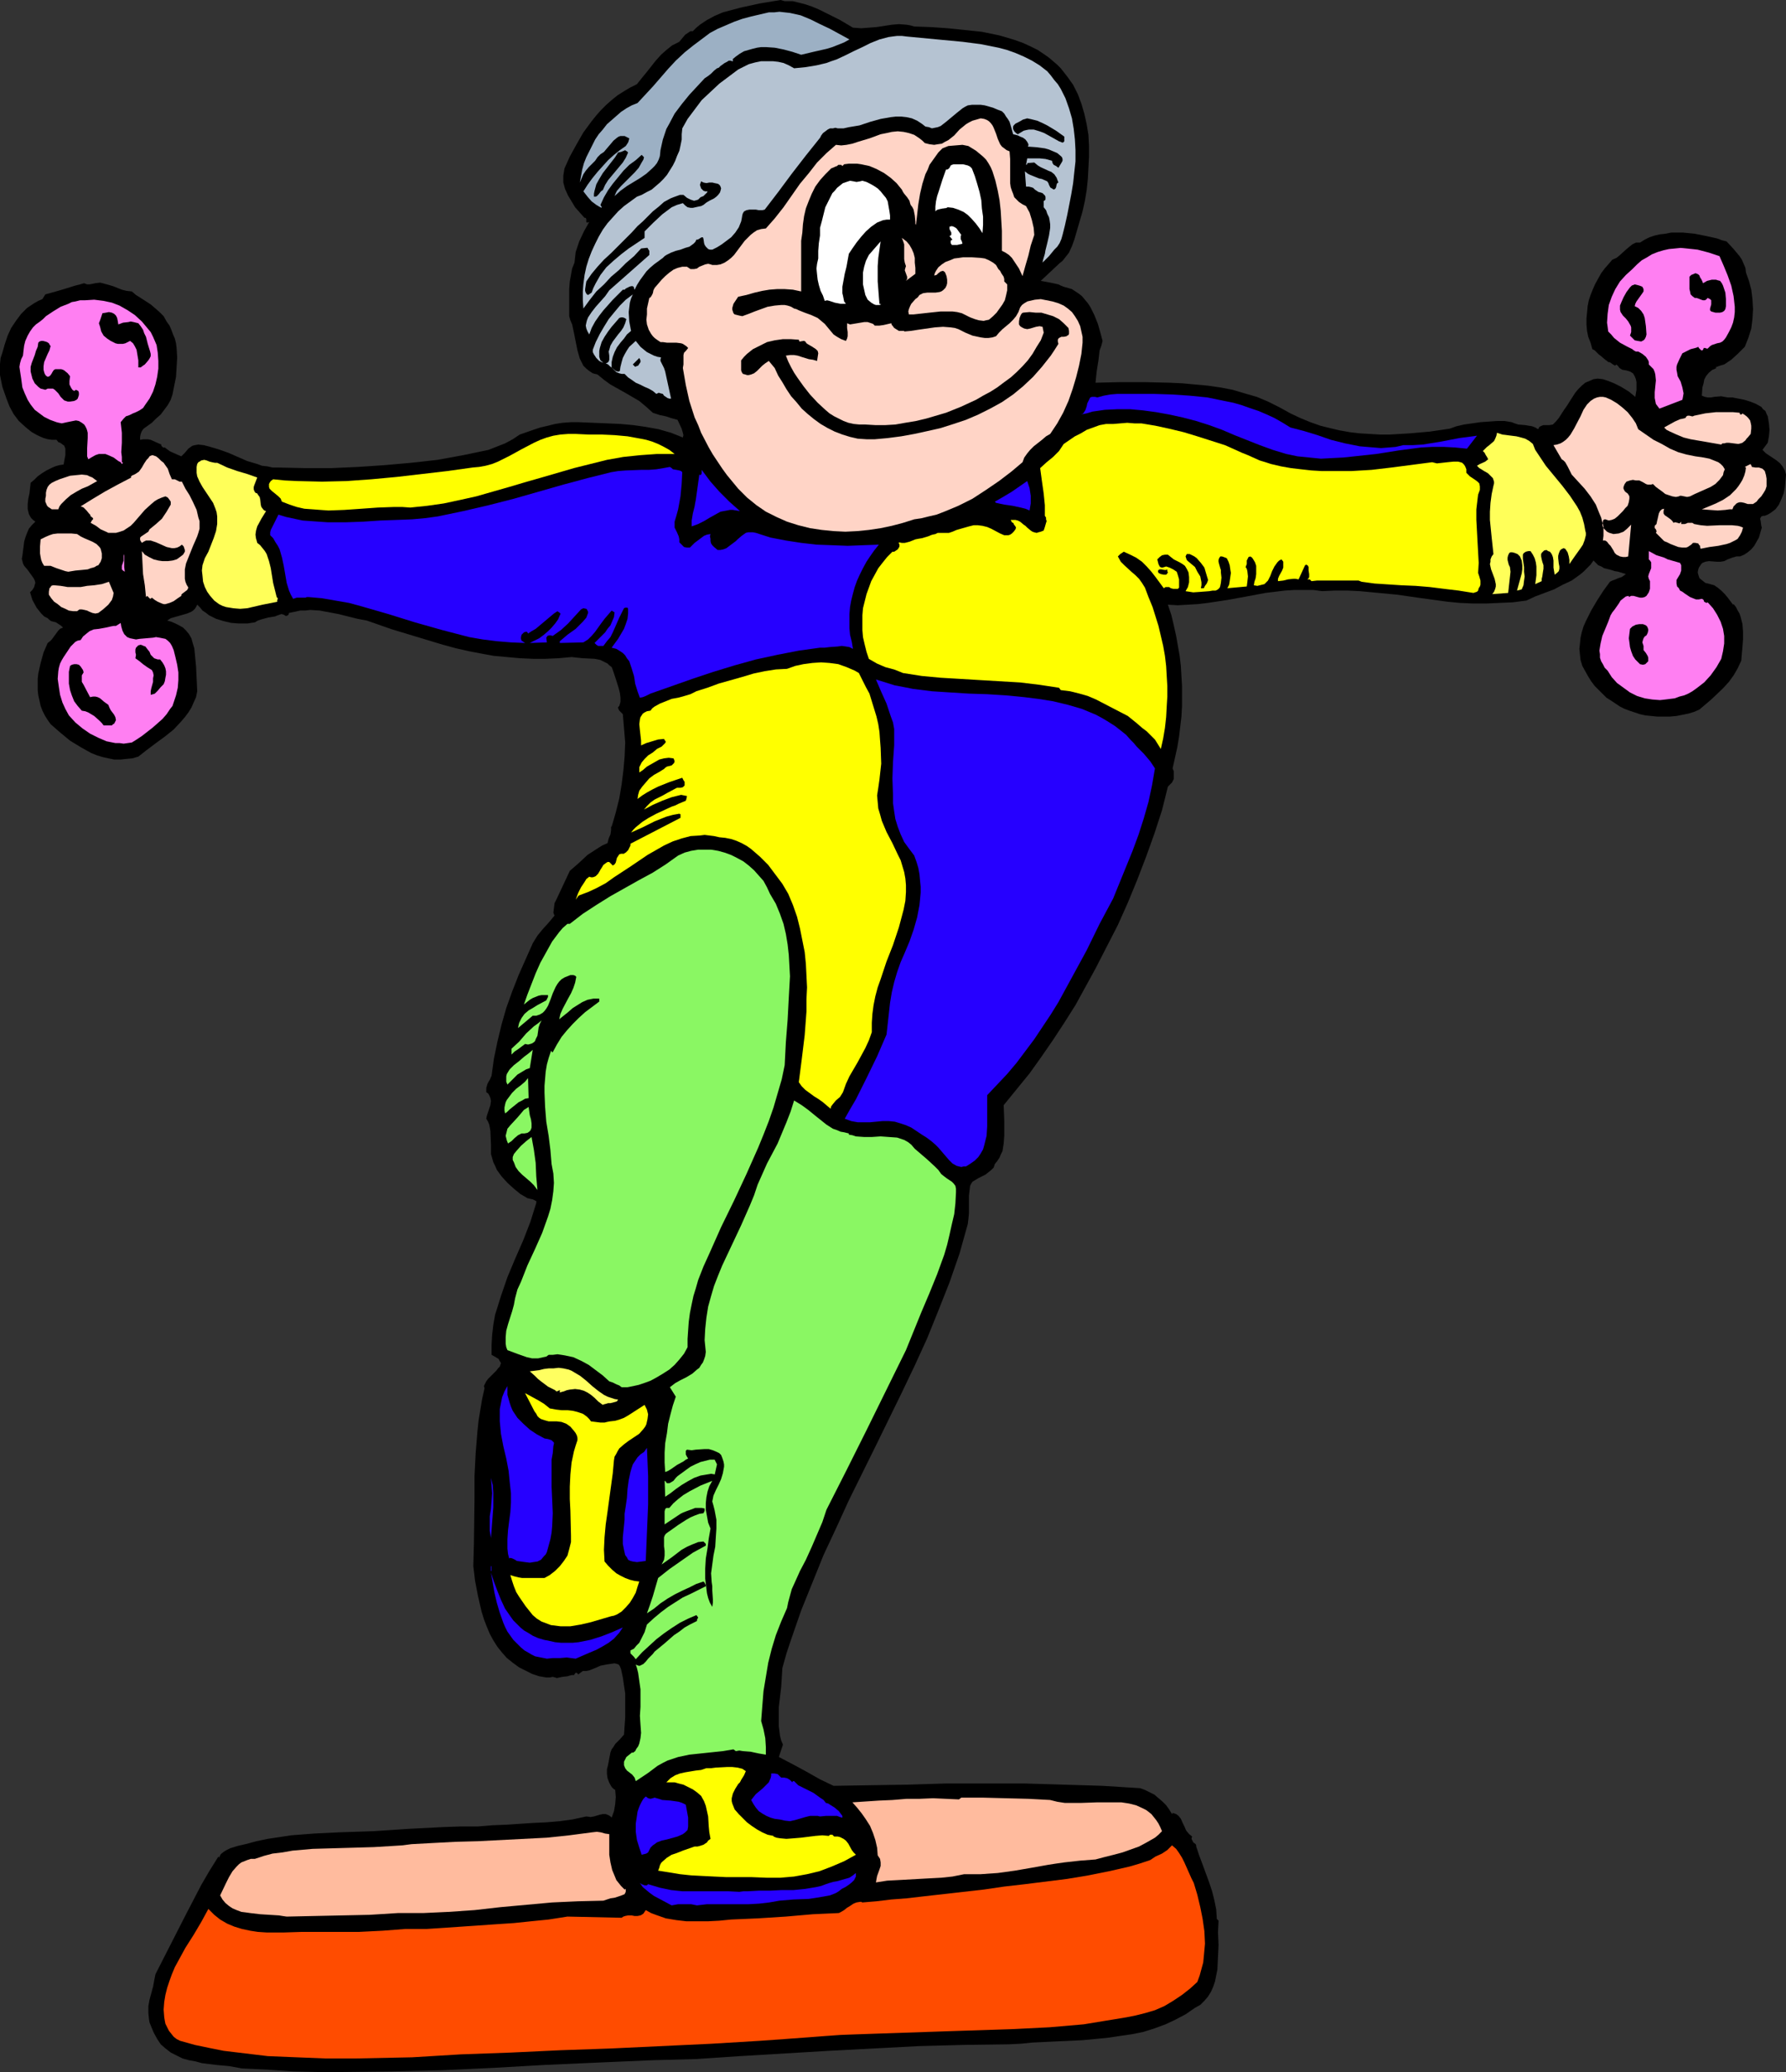 <?xml version="1.0" encoding="UTF-8" standalone="no"?>
<svg
   version="1.0"
   width="129.724mm"
   height="150.429mm"
   id="svg70"
   sodipodi:docname="Aerobics - Step 09.wmf"
   xmlns:inkscape="http://www.inkscape.org/namespaces/inkscape"
   xmlns:sodipodi="http://sodipodi.sourceforge.net/DTD/sodipodi-0.dtd"
   xmlns="http://www.w3.org/2000/svg"
   xmlns:svg="http://www.w3.org/2000/svg">
  <rect width="100%" height="100%" fill="#333333" stroke="none"/>
  <sodipodi:namedview
     id="namedview70"
     pagecolor="#ffffff"
     bordercolor="#000000"
     borderopacity="0.25"
     inkscape:showpageshadow="2"
     inkscape:pageopacity="0.0"
     inkscape:pagecheckerboard="0"
     inkscape:deskcolor="#d1d1d1"
     inkscape:document-units="mm" />
  <defs
     id="defs1">
    <pattern
       id="WMFhbasepattern"
       patternUnits="userSpaceOnUse"
       width="6"
       height="6"
       x="0"
       y="0" />
  </defs>
  <path
     style="fill:#000000;fill-opacity:1;fill-rule:evenodd;stroke:none"
     d="m 218.968,0.646 1.939,0.485 1.939,0.646 1.939,0.808 1.939,0.969 3.878,1.939 3.555,2.1 2.262,0.162 2.101,-0.162 2.101,-0.162 2.101,-0.323 2.101,-0.323 1.939,-0.162 2.101,0.162 0.97,0.162 1.131,0.323 4.525,0.162 2.424,0.162 2.262,0.162 4.686,0.485 4.686,0.485 4.686,0.969 2.262,0.646 2.101,0.646 2.262,0.808 2.101,0.969 1.939,0.969 1.939,1.293 1.131,0.808 1.131,0.969 1.131,0.969 0.97,0.969 1.778,2.262 1.616,2.262 1.293,2.585 0.97,2.585 0.808,2.747 0.646,2.908 0.485,2.908 0.162,3.07 v 2.908 l -0.162,3.07 -0.162,3.07 -0.323,3.07 -0.485,2.908 -0.646,2.908 -1.131,3.878 -1.131,3.878 -0.646,1.777 -0.808,1.777 -1.131,1.454 -0.646,0.808 -0.808,0.646 -5.171,4.847 1.778,0.323 0.808,0.162 0.808,0.162 1.454,0.323 0.646,0.323 0.808,0.323 1.131,0.323 1.131,0.323 0.97,0.646 0.97,0.646 0.808,0.646 0.808,0.969 0.808,0.969 0.646,0.969 1.131,2.262 0.97,2.423 0.646,2.262 0.646,2.423 -0.323,1.293 -0.485,1.293 -0.323,2.747 -0.485,3.07 -0.323,3.07 6.626,-0.162 h 6.949 l 6.787,0.162 3.555,0.162 3.394,0.323 3.555,0.323 3.394,0.485 3.394,0.646 3.232,0.969 3.394,0.969 3.07,1.293 3.232,1.616 2.909,1.616 2.747,1.293 2.747,1.131 2.747,0.969 2.586,0.646 2.747,0.646 2.747,0.485 2.747,0.323 2.747,0.162 2.747,0.162 h 2.747 l 5.494,-0.323 5.494,-0.485 5.494,-0.808 1.778,-0.646 2.101,-0.485 2.262,-0.323 2.262,-0.323 2.262,-0.162 2.262,-0.162 h 2.101 l 1.939,0.323 0.808,0.323 0.97,0.323 1.939,0.162 1.939,0.323 0.808,0.323 0.808,0.485 0.323,-0.646 0.646,-0.323 0.485,-0.162 h 0.485 1.131 l 0.97,-0.162 0.808,-0.808 0.808,-0.969 1.454,-2.262 0.808,-1.131 0.808,-1.293 1.454,-2.262 0.808,-0.969 0.97,-0.969 0.97,-0.808 1.131,-0.485 1.131,-0.485 1.131,-0.162 1.454,0.162 1.454,0.485 0.808,0.323 0.808,0.323 0.97,0.485 0.97,0.485 2.101,1.293 1.778,1.454 0.162,-0.969 0.162,-0.969 v -0.969 -1.131 l -0.162,-0.808 -0.323,-0.808 -0.485,-0.808 -0.808,-0.485 -0.485,-0.162 -0.646,-0.162 -0.97,-0.162 -0.808,-0.485 -0.323,-0.485 -0.485,-0.485 -0.162,0.162 -0.323,0.162 -0.162,-0.162 -0.323,-0.162 -0.646,-0.485 -0.323,-0.162 h -0.323 l -0.323,-0.323 -0.485,-0.323 -1.131,-0.969 -0.646,-0.485 -0.646,-0.646 -0.485,-0.485 -0.646,-0.323 -0.485,-1.777 -0.646,-1.616 -0.323,-1.616 -0.162,-1.777 v -1.616 l 0.162,-1.616 0.162,-1.777 0.323,-1.616 0.485,-1.454 0.646,-1.616 0.646,-1.454 1.616,-2.908 0.97,-1.293 1.131,-1.293 0.97,-1.131 1.131,-0.485 0.808,-0.646 1.778,-1.616 0.97,-0.808 0.808,-0.646 0.97,-0.485 h 0.485 0.646 l 1.293,-0.808 1.293,-0.646 1.454,-0.485 1.454,-0.323 1.454,-0.162 1.616,-0.323 h 3.232 l 3.232,0.323 3.232,0.646 2.909,0.646 1.293,0.485 1.293,0.323 1.939,2.1 0.808,0.969 0.808,0.969 0.646,0.969 0.485,1.131 0.485,1.131 0.162,1.293 0.808,2.262 0.646,2.423 0.323,2.585 0.162,2.747 -0.162,2.747 -0.323,2.585 -0.808,2.585 -0.97,2.423 -1.939,1.939 -1.778,1.616 -0.97,0.646 -0.97,0.646 -1.131,0.323 -1.293,0.485 0.323,0.162 -0.646,0.323 -0.485,0.162 -0.97,0.808 -0.808,0.969 -0.485,0.969 -0.162,0.969 -0.323,1.131 -0.162,2.262 0.808,0.323 0.808,0.162 h 0.97 l 0.808,-0.162 1.939,-0.162 0.808,0.162 0.97,0.162 h 1.293 l 1.616,0.323 1.616,0.323 1.616,0.485 1.616,0.646 1.454,0.808 0.485,0.646 0.646,0.485 0.323,0.808 0.323,0.646 0.323,1.939 0.162,1.777 -0.162,1.777 -0.323,1.777 -1.454,1.939 0.97,0.969 0.97,0.646 1.939,1.293 0.97,0.808 0.646,0.808 0.646,1.131 0.323,1.131 -0.162,1.777 -0.162,1.777 -0.323,1.616 -0.646,1.616 -0.646,1.454 -0.97,1.293 -1.293,0.969 -0.808,0.485 -0.808,0.323 h -0.485 l -0.323,0.162 h -0.162 l -0.162,0.323 -0.162,0.323 0.162,0.646 0.162,1.293 0.162,0.485 -0.162,0.485 -0.323,1.131 -0.323,1.131 -0.646,1.131 -0.646,1.131 -0.808,0.969 -0.97,0.808 -0.97,0.646 -1.131,0.485 h -0.323 -0.646 l -1.131,0.323 -1.293,0.485 -0.97,0.485 -0.97,0.162 h -1.131 l -2.101,-0.162 -0.97,0.162 -0.808,0.323 -0.323,0.323 -0.323,0.485 -0.323,0.485 -0.162,0.485 -0.162,0.808 0.162,0.646 0.162,0.485 0.162,0.485 0.808,0.646 0.808,0.646 1.293,0.323 1.131,0.323 0.97,0.646 0.97,0.808 0.97,0.969 0.808,0.969 1.454,1.939 0.162,-0.162 0.646,0.808 0.485,0.969 0.485,0.808 0.323,0.969 0.485,1.939 0.162,2.1 v 2.1 l -0.162,2.1 -0.162,1.777 -0.162,1.939 -0.97,2.1 -1.131,1.939 -1.293,1.777 -1.616,1.777 -3.232,3.07 -3.232,2.747 -1.454,0.646 -1.616,0.485 -1.616,0.323 -1.616,0.323 -1.778,0.162 h -1.778 -1.778 l -1.616,-0.162 -1.616,-0.162 -1.454,-0.323 -1.454,-0.485 -1.454,-0.485 -1.293,-0.485 -1.293,-0.646 -2.424,-1.616 -1.293,-0.808 -2.101,-2.1 -1.131,-1.131 -0.97,-1.293 -0.808,-1.293 -1.616,-2.908 -0.485,-1.616 -0.162,-1.454 -0.162,-1.616 0.162,-1.454 0.162,-1.616 0.323,-1.454 0.485,-1.616 0.646,-1.454 1.454,-2.908 1.616,-2.747 1.778,-2.747 1.778,-2.424 0.646,-0.323 0.485,-0.162 1.131,-0.485 0.97,-0.323 0.485,-0.323 0.646,-0.485 -2.101,-0.646 -0.97,-0.162 -0.97,-0.323 -1.939,-0.485 -0.808,-0.485 -0.808,-0.323 -1.293,-1.293 -0.808,1.131 -0.97,0.969 -0.97,0.969 -0.97,0.808 -2.262,1.616 -2.424,1.131 -2.424,1.293 -5.171,1.939 -2.424,1.131 -3.717,0.485 -3.717,0.162 -3.555,0.162 h -3.717 l -3.555,-0.162 -3.394,-0.323 -7.11,-0.969 -6.787,-0.969 -6.787,-0.646 -3.394,-0.323 -3.394,-0.162 h -3.394 l -3.555,0.162 -2.424,-0.323 h -2.586 -2.586 l -2.586,0.162 -5.333,0.646 -5.171,0.969 -5.333,0.969 -5.333,0.808 -2.747,0.323 -2.747,0.162 -2.747,0.162 -2.747,-0.162 0.97,2.908 0.646,2.747 0.646,2.908 0.485,2.747 0.485,2.747 0.323,2.747 0.323,5.493 v 2.747 2.747 l -0.162,2.908 -0.323,2.747 -0.323,2.747 -0.485,2.908 -0.646,2.908 -0.646,2.908 0.323,0.808 v 1.131 0.969 l -0.485,0.969 -1.131,1.131 -1.616,6.463 -2.101,6.463 -2.262,6.301 -2.424,6.301 -2.586,6.301 -2.747,6.14 -3.07,5.978 -3.07,5.978 -2.747,5.009 -2.747,5.009 -3.07,4.847 -3.07,4.685 -3.232,4.685 -3.232,4.524 -3.555,4.362 -3.555,4.362 0.162,4.201 v 2.1 2.1 l -0.162,2.1 -0.323,2.1 -0.485,0.969 -0.323,0.808 -0.646,0.969 -0.646,0.808 -0.323,0.969 -0.646,0.646 -0.808,0.646 -0.808,0.646 -1.939,0.969 -1.616,0.969 -0.323,0.485 -0.323,0.646 -0.162,1.293 -0.162,1.454 v 4.847 l -0.162,1.616 -0.162,1.293 -1.131,4.039 -1.131,4.039 -2.747,7.917 -3.07,7.755 -3.07,7.594 -3.394,7.432 -3.555,7.432 -7.272,14.864 -7.272,14.703 -3.394,7.432 -3.555,7.594 -3.07,7.594 -3.07,7.594 -2.747,7.917 -1.293,3.878 -1.131,4.039 -0.162,2.585 -0.162,2.585 -0.323,2.747 -0.323,2.747 v 2.585 2.747 l 0.323,2.585 0.323,1.293 0.485,1.131 -1.131,3.393 3.717,1.939 3.878,2.1 3.717,2.1 3.717,1.777 10.019,-0.162 10.342,-0.162 10.504,-0.323 h 10.827 10.666 l 10.827,0.323 10.666,0.323 5.171,0.323 5.171,0.323 1.293,0.485 1.293,0.646 1.293,0.646 1.131,0.969 1.131,0.969 0.97,0.969 0.808,1.131 0.808,1.293 0.162,-0.323 0.485,0.162 0.485,0.162 0.646,0.485 0.646,0.808 0.485,1.131 0.485,0.969 0.485,1.131 0.808,0.969 0.808,0.646 -0.162,0.646 0.162,0.323 0.323,0.646 0.646,0.485 0.162,0.323 v 0.323 l 0.808,2.423 0.97,2.585 1.778,4.847 0.808,2.424 0.646,2.585 0.485,2.424 0.162,2.585 0.485,0.485 v 0 l -0.162,3.231 0.162,3.393 -0.162,3.393 -0.162,3.393 -0.323,1.616 -0.323,1.616 -0.485,1.454 -0.646,1.454 -0.808,1.293 -0.97,1.131 -1.131,1.131 -1.454,0.808 -2.586,1.777 -2.747,1.454 -2.747,1.293 -3.07,1.131 -3.07,0.969 -3.232,0.646 -3.394,0.485 -3.232,0.485 -6.787,0.646 -6.949,0.323 -6.787,0.323 -3.232,0.323 -3.232,0.162 -12.282,0.162 -12.282,0.323 -12.443,0.646 -12.282,0.646 -24.402,1.454 -12.12,0.808 -11.958,0.323 -7.595,0.323 -7.434,0.323 -7.272,0.323 -7.272,0.323 -14.221,0.808 -6.949,0.323 -6.949,0.323 -13.898,0.323 -13.736,0.162 h -6.787 l -6.787,-0.162 -6.949,-0.485 -6.949,-0.323 -3.555,-0.646 -3.555,-0.323 -3.878,-0.485 -1.778,-0.485 -1.778,-0.323 -1.778,-0.485 -1.616,-0.808 -1.616,-0.808 -1.454,-1.131 -1.293,-1.131 -0.97,-1.454 -0.97,-1.777 -0.808,-1.939 -0.323,-0.808 -0.162,-0.969 -0.162,-1.616 v -1.939 l 0.323,-1.777 0.97,-3.554 0.323,-1.777 0.323,-1.616 4.202,-8.24 4.202,-8.24 2.101,-4.039 2.101,-4.039 2.262,-3.878 2.424,-3.878 0.162,0.323 0.485,-0.969 0.808,-0.646 0.808,-0.485 0.97,-0.485 2.101,-0.646 2.101,-0.485 3.07,-0.808 3.07,-0.646 3.232,-0.485 3.232,-0.485 6.302,-0.485 6.626,-0.323 4.848,-0.162 4.848,-0.162 9.696,-0.646 9.534,-0.485 4.686,-0.162 h 4.686 l 3.878,-0.323 3.878,-0.162 7.434,-0.485 3.555,-0.162 3.717,-0.323 3.555,-0.485 3.717,-0.808 1.131,0.162 0.97,-0.162 1.616,-0.485 0.808,-0.162 h 0.808 l 0.808,0.323 0.485,0.323 0.323,0.323 0.646,-1.777 0.323,-1.939 0.162,-1.939 -0.162,-1.939 -0.485,-0.323 -0.485,-0.485 -0.646,-1.131 -0.485,-1.293 -0.162,-1.131 v -1.293 l 0.323,-1.293 0.485,-2.585 0.162,-0.808 0.323,-0.808 0.485,-0.646 0.485,-0.808 0.646,-0.646 0.646,-0.646 1.131,-1.293 0.162,-2.423 0.162,-2.262 v -2.262 -2.1 -2.262 l -0.323,-2.1 -0.323,-2.262 -0.485,-2.262 -0.323,-0.808 -0.323,-0.485 -0.485,-0.162 -0.646,-0.162 -1.131,0.162 -1.131,0.162 -0.808,0.162 -0.808,0.162 -1.454,0.646 -1.616,0.646 -0.808,0.162 h -0.97 l -1.293,0.969 -0.162,-0.323 -0.323,-0.162 h -0.162 l -0.162,0.162 -0.323,0.485 h -0.323 -0.323 l -0.646,0.162 -0.485,0.162 -1.454,0.162 -1.454,0.323 -0.485,-0.162 -0.646,-0.162 -0.808,0.162 h -0.97 l -0.97,-0.162 -0.97,-0.162 -1.939,-0.646 -1.616,-0.808 -1.939,-0.969 -1.778,-1.293 -1.616,-1.293 -1.293,-1.454 -1.293,-1.616 -1.131,-1.777 -0.97,-1.777 -0.808,-1.939 -0.808,-2.1 -0.646,-2.1 -0.97,-4.201 -0.808,-4.201 -0.485,-4.039 0.162,-6.14 0.162,-12.279 v -6.301 l 0.323,-6.301 0.485,-5.978 0.323,-3.07 0.485,-2.908 0.485,-2.908 0.646,-2.908 -0.162,-0.646 0.323,-0.646 0.323,-0.646 0.485,-0.646 1.131,-1.131 1.131,-1.131 0.485,-0.646 0.485,-0.485 0.162,-0.485 0.162,-0.485 -0.323,-0.485 -0.323,-0.646 -0.808,-0.485 -1.131,-0.646 v -2.747 l 0.162,-2.747 0.323,-2.747 0.485,-2.747 0.808,-2.585 0.808,-2.585 1.778,-5.17 2.101,-5.009 2.262,-5.17 1.939,-5.009 0.808,-2.585 0.808,-2.585 v -0.485 l -0.323,-0.162 -0.646,-0.323 -0.808,-0.162 -0.646,-0.162 -1.939,-1.131 -1.778,-1.454 -1.778,-1.616 -1.616,-1.777 -1.293,-1.777 -0.485,-1.131 -0.485,-0.969 -0.323,-1.131 -0.323,-1.131 v -1.131 -1.293 l -0.162,-3.878 -0.162,-0.969 -0.162,-0.808 -0.323,-0.808 -0.485,-0.808 0.162,-0.808 0.323,-0.969 0.323,-0.969 0.323,-0.969 0.162,-1.131 -0.162,-0.808 -0.323,-0.808 -0.323,-0.485 -0.485,-0.323 v -0.646 -0.485 l 0.323,-1.131 0.323,-0.646 0.323,-0.485 0.485,-1.131 0.646,-4.685 0.97,-4.685 1.131,-4.685 1.293,-4.524 1.616,-4.524 1.778,-4.524 1.939,-4.362 1.939,-4.362 1.293,-2.1 1.454,-1.777 1.616,-1.777 1.616,-1.939 -0.162,-0.323 -0.162,-0.485 0.162,-1.293 0.162,-1.293 0.485,-0.969 3.717,-7.917 2.424,-2.1 2.424,-2.262 2.747,-1.777 1.293,-0.808 1.454,-0.646 0.323,-1.293 0.485,-1.131 0.162,-1.131 v -0.485 -0.485 h 0.162 l 1.131,-3.878 0.97,-3.878 0.646,-3.878 0.485,-3.878 0.323,-3.716 0.162,-3.878 -0.323,-3.878 -0.323,-3.878 -0.162,-0.162 -0.323,-0.323 -0.485,-0.485 -0.323,-0.646 v -0.323 l 0.323,-0.323 0.323,-1.131 v -1.131 l -0.162,-1.293 -0.323,-1.293 -0.808,-2.585 -0.808,-2.423 -0.323,-0.808 -0.646,-0.485 -0.485,-0.485 -0.646,-0.323 -1.293,-0.646 -1.616,-0.323 -3.232,-0.162 -1.616,-0.162 -1.454,-0.162 -3.555,0.323 -3.555,0.162 h -3.555 l -3.555,-0.162 -3.555,-0.323 -3.555,-0.323 -3.555,-0.646 -3.394,-0.646 -3.555,-0.808 -3.555,-0.969 -6.949,-2.1 -6.949,-2.1 -6.949,-2.423 -2.586,-0.485 -2.586,-0.646 -2.586,-0.646 -2.586,-0.485 -2.586,-0.485 -2.586,-0.162 -1.454,0.162 h -1.293 l -1.454,0.323 -1.616,0.323 -0.162,0.485 -0.162,0.162 -0.323,0.162 h -0.323 l -0.485,-0.323 -0.646,-0.162 -0.97,0.323 -0.808,0.323 -1.939,0.323 -1.778,0.485 -0.97,0.323 -0.808,0.485 -2.101,0.323 h -2.262 l -2.101,-0.162 -2.101,-0.485 -2.101,-0.646 -1.939,-0.969 -0.808,-0.646 -0.97,-0.646 -0.646,-0.808 -0.808,-0.808 -0.323,0.646 -0.323,0.485 -0.485,0.485 -0.485,0.323 -1.131,0.485 -1.131,0.323 -1.131,0.323 -1.131,0.323 -1.131,0.323 -0.97,0.646 1.131,0.323 1.131,0.485 0.97,0.485 1.131,0.646 0.808,0.808 0.808,0.969 0.646,1.131 0.323,1.131 0.485,1.616 0.162,1.616 0.323,3.393 0.162,3.393 0.162,3.393 -0.323,1.616 -0.646,1.454 -0.646,1.454 -0.808,1.293 -0.97,1.293 -0.97,1.131 -2.101,2.262 -2.424,1.939 -2.424,1.777 -2.586,1.939 -2.262,1.777 -1.616,0.485 -1.778,0.162 -1.454,0.162 h -1.778 l -1.616,-0.323 -1.454,-0.323 -1.616,-0.485 -1.616,-0.646 -1.454,-0.808 -1.454,-0.808 -2.909,-1.777 -2.747,-2.262 -2.586,-2.262 -0.808,-1.131 -0.808,-1.293 -0.646,-1.293 -0.485,-1.293 -0.323,-1.454 -0.323,-1.454 -0.162,-1.454 v -1.454 -1.616 l 0.162,-1.454 0.646,-2.908 0.808,-2.908 1.131,-2.585 0.646,-0.485 0.485,-0.485 1.778,-2.424 0.485,-0.485 0.808,-0.323 -0.485,-0.485 -0.485,-0.323 -0.97,-0.646 -1.293,-0.323 -0.485,-0.323 -0.485,-0.485 -0.97,-0.485 -0.808,-0.808 -0.646,-0.808 -0.646,-0.808 -1.131,-2.1 -0.646,-2.1 0.646,-0.646 0.485,-0.808 0.162,-0.646 0.162,-0.485 -0.162,-0.646 -0.323,-0.646 -0.808,-1.131 -0.808,-1.131 -0.97,-1.131 -0.323,-0.646 -0.162,-0.646 -0.162,-0.646 0.162,-0.808 0.323,-2.585 0.162,-1.293 0.323,-1.131 0.485,-1.293 0.485,-1.131 0.808,-0.969 0.97,-0.969 -0.646,-0.485 -0.485,-0.485 -0.323,-0.485 -0.323,-0.646 -0.323,-1.293 v -1.454 l 0.162,-1.454 0.323,-1.454 0.162,-1.454 0.162,-1.454 0.97,-0.808 0.97,-0.969 1.131,-0.808 1.293,-0.808 1.293,-0.646 1.131,-0.485 1.131,-0.323 1.131,-0.162 0.323,-1.777 0.162,-0.808 v -0.969 -0.808 l -0.323,-0.808 -0.646,-0.485 -0.485,-0.323 -0.485,-0.162 v 0 l -0.485,-0.646 h -1.293 l -1.131,-0.162 -1.131,-0.323 -1.131,-0.485 -0.97,-0.485 -1.131,-0.646 L 7.918,117.943 6.949,117.135 5.171,115.52 3.717,113.581 2.586,111.481 1.778,109.38 0.646,106.149 0.323,104.533 0,102.918 v -1.616 -1.454 l 0.162,-1.616 0.485,-1.454 0.646,-2.262 0.808,-2.423 0.97,-2.1 1.293,-1.939 1.454,-1.939 1.616,-1.616 1.939,-1.293 1.131,-0.646 1.131,-0.485 0.808,-1.293 2.909,-0.808 2.747,-0.808 2.586,-0.808 1.293,-0.323 1.131,-0.323 0.808,0.323 h 0.646 l 0.808,-0.162 0.808,-0.162 1.293,-0.162 1.293,0.323 1.131,0.323 1.131,0.323 2.424,0.969 1.293,0.323 1.454,0.162 1.131,0.969 1.293,0.808 2.747,1.777 1.131,0.969 1.293,1.131 1.131,1.131 0.808,1.454 0.808,1.131 0.485,1.131 0.485,1.293 0.485,1.131 0.323,1.293 0.162,1.293 0.162,2.585 -0.162,2.747 -0.162,2.585 -0.485,2.423 -0.485,2.423 -0.485,1.454 -0.808,1.454 -0.97,1.293 -0.97,1.293 -1.293,1.131 -1.131,1.131 -1.131,0.808 -1.131,0.808 -0.485,0.646 -0.323,0.808 -0.162,0.808 v 0.808 l 0.808,-0.162 h 0.646 0.646 l 0.808,0.162 2.909,1.293 v 0.323 l 0.162,0.162 0.323,0.323 h 0.162 0.323 l 0.646,0.485 0.646,0.485 0.646,0.323 2.586,1.131 0.97,-0.969 0.97,-1.131 0.646,-0.485 0.485,-0.323 0.646,-0.162 0.97,-0.162 1.454,0.162 1.293,0.323 2.747,0.808 2.747,0.969 5.171,2.262 2.747,0.808 1.293,0.485 1.454,0.162 1.454,0.323 h 1.616 l 7.272,0.162 h 7.272 l 7.272,-0.323 7.272,-0.485 7.272,-0.646 7.272,-0.808 7.11,-1.293 6.949,-1.454 4.525,-1.777 2.101,-1.131 1.939,-1.293 3.717,-1.293 1.939,-0.646 2.101,-0.485 1.939,-0.485 2.101,-0.323 2.262,-0.162 h 2.101 l 3.878,0.162 3.878,0.162 3.717,0.162 3.555,0.323 3.394,0.485 3.555,0.646 3.394,0.969 1.616,0.646 1.616,0.646 0.162,-0.646 -0.162,-0.646 -0.323,-1.131 -1.131,-2.423 -1.778,-0.485 -1.454,-0.485 -1.616,-0.323 -0.97,-0.323 -0.97,-0.323 -1.778,-1.616 -1.939,-1.616 -1.939,-1.131 -1.939,-1.131 -4.04,-2.262 -1.778,-1.293 -1.778,-1.454 -1.293,-0.323 -0.97,-0.646 -0.808,-0.646 -0.808,-0.808 -0.485,-0.969 -0.485,-0.969 -0.646,-2.262 -0.485,-2.423 -0.485,-2.423 -0.485,-2.262 -0.485,-1.131 -0.323,-1.131 v -3.554 -3.878 l 0.162,-2.1 0.323,-1.777 0.323,-1.777 0.646,-1.616 0.162,-1.454 0.162,-1.454 0.485,-1.454 0.485,-1.454 1.293,-2.747 1.454,-2.585 -0.485,0.162 h -0.162 l -0.162,-0.162 V 60.587 60.103 l -0.162,-0.323 h -0.323 l -1.293,-1.454 -1.293,-1.454 -0.97,-1.616 -0.97,-1.616 -0.808,-1.777 -0.485,-1.777 v -0.969 -0.969 l 0.162,-0.969 0.162,-0.969 1.454,-3.231 1.778,-3.231 1.939,-3.393 2.262,-3.07 1.293,-1.616 1.293,-1.454 1.454,-1.454 1.454,-1.293 1.616,-1.293 1.778,-1.131 1.616,-0.969 1.939,-0.969 1.293,-1.616 1.454,-1.777 2.424,-3.07 1.454,-1.616 1.454,-1.293 1.616,-1.293 1.939,-0.969 0.808,-0.969 0.808,-0.969 0.97,-0.646 0.485,-0.323 h 0.646 l 0.97,-0.969 0.97,-0.808 1.939,-1.293 2.101,-1.131 2.262,-0.969 2.424,-0.646 2.424,-0.646 5.171,-1.131 L 214.281,0 l 1.131,0.323 h 1.131 1.131 z"
     id="path1" />
  <path
     style="fill:#9cb0c4;fill-opacity:1;fill-rule:evenodd;stroke:none"
     d="m 233.189,10.825 -1.454,0.808 -1.616,0.646 -1.616,0.646 -1.616,0.485 -3.555,0.808 -3.394,0.808 -2.424,-0.808 -2.424,-0.646 -2.424,-0.485 -2.424,-0.162 h -1.293 l -1.131,0.162 -1.293,0.323 -1.131,0.323 -1.131,0.323 -1.131,0.646 -1.131,0.808 -0.97,0.808 h 0.162 v 0.485 h -0.162 l -0.485,-0.162 h -0.485 l -0.485,0.323 -0.646,0.323 -1.131,0.808 -0.485,0.485 -0.485,0.162 -0.808,0.646 -0.808,0.808 -0.808,0.646 -0.97,0.646 -2.101,2.262 -2.101,2.262 -2.101,2.585 -1.939,2.585 -1.454,2.747 -0.808,1.454 -0.485,1.454 -0.485,1.454 -0.323,1.454 -0.323,1.454 -0.162,1.616 -0.323,0.969 -0.485,0.969 -0.646,0.808 -0.646,0.646 -1.616,1.454 -1.616,1.131 -3.717,2.262 -1.778,1.293 -1.616,1.454 0.323,-0.808 0.323,-0.646 1.131,-1.293 2.424,-2.423 1.293,-1.293 1.131,-1.293 0.808,-1.454 0.485,-0.808 0.162,-0.646 -0.646,-0.646 -1.616,1.454 -1.778,1.293 -1.616,1.616 -1.454,1.777 -1.454,1.777 -1.293,1.777 -1.131,1.939 -0.97,2.1 0.162,0.323 0.162,0.162 v 0.323 l -0.646,-0.323 -0.808,-0.485 -1.293,-0.969 -1.131,-1.293 -1.131,-1.454 1.131,-1.777 1.293,-1.777 1.454,-1.777 1.454,-1.616 1.454,-1.616 1.616,-1.454 1.616,-1.293 1.616,-1.131 0.323,-0.485 0.323,-0.485 0.162,-0.485 0.162,-0.646 -0.646,-0.323 -0.646,-0.323 h -0.646 -0.485 l -0.485,0.162 -0.485,0.323 -0.97,0.808 -0.808,0.969 -0.97,1.131 -0.808,0.969 -0.485,0.323 -0.485,0.323 -0.808,0.808 -0.646,0.969 -1.778,1.777 -0.808,0.969 -0.646,0.969 -0.485,1.131 -0.485,1.131 0.323,-1.777 0.323,-1.777 0.485,-1.777 0.646,-1.616 0.808,-1.616 0.808,-1.616 0.808,-1.616 0.97,-1.454 1.131,-1.293 1.131,-1.454 1.293,-1.131 1.293,-1.131 1.293,-1.131 1.454,-0.969 1.454,-0.808 1.616,-0.646 2.101,-2.262 2.101,-2.262 4.202,-4.847 2.101,-2.262 2.424,-2.262 2.424,-1.939 2.586,-1.939 1.939,-1.454 2.101,-1.131 2.262,-0.969 2.262,-0.969 2.262,-0.808 2.424,-0.646 4.848,-1.131 h 1.454 l 1.454,-0.162 1.454,0.162 1.454,0.162 1.454,0.323 1.454,0.323 2.747,1.131 2.586,1.293 2.747,1.293 z"
     id="path2" />
  <path
     style="fill:#b5c3d2;fill-opacity:1;fill-rule:evenodd;stroke:none"
     d="m 287.486,19.55 0.97,1.131 0.97,1.293 0.97,1.131 0.808,1.293 1.293,2.585 0.97,2.747 0.808,2.747 0.485,2.908 0.323,2.908 0.162,2.908 v 3.07 l -0.323,2.908 -0.323,3.07 -0.485,2.908 -1.131,5.816 -0.646,2.908 -0.646,2.585 -0.323,1.131 -0.485,1.131 -0.646,0.969 -0.808,0.808 -1.454,1.777 -0.808,0.808 -0.97,0.969 0.162,-0.808 0.485,-1.616 0.162,-0.969 0.485,-1.939 0.485,-2.1 0.323,-2.1 v -0.969 l -0.162,-1.131 -0.162,-0.808 -0.485,-0.969 -0.323,-0.969 -0.646,-0.808 v -1.777 h 0.162 l 0.162,-0.162 0.162,-0.162 v -0.323 -0.485 l -0.162,-0.323 -0.646,-0.646 -0.485,-0.162 -0.646,-0.162 -0.97,-0.646 -0.485,-0.485 -0.485,-0.162 -0.646,-0.162 h -0.808 l -0.323,-4.201 0.808,0.646 0.646,0.323 1.616,0.646 0.808,0.323 0.808,0.162 1.454,0.646 0.323,0.485 0.162,0.485 0.323,0.646 0.162,0.162 0.323,0.162 0.485,0.323 0.323,-0.162 0.162,-0.162 0.162,-0.323 0.162,-0.808 0.162,-0.323 0.323,-0.162 -0.323,-0.808 -0.162,-0.485 -0.646,-0.969 -0.808,-0.646 -0.808,-0.323 -2.101,-0.969 -0.808,-0.485 -0.97,-0.808 -1.939,0.162 v 0.323 l -0.323,0.162 0.323,-1.777 h 1.616 1.778 l 1.616,0.162 1.778,0.485 0.162,0.646 0.323,0.485 0.646,0.323 0.646,0.485 0.485,-0.808 0.485,-0.808 0.162,-0.323 v -0.485 l -0.162,-0.485 -0.323,-0.323 -0.97,-0.808 -1.131,-0.485 -1.131,-0.485 -1.131,-0.323 -2.424,-0.323 -2.262,-0.162 0.162,-0.323 v -0.323 l -0.323,-0.646 -0.485,-0.646 -0.646,-0.485 -0.808,-0.323 -0.646,-0.323 -0.646,-0.162 -0.646,-0.162 -0.485,-1.777 -0.485,-1.616 -0.485,-0.808 -0.485,-0.646 -0.485,-0.808 -0.646,-0.646 -1.293,-0.485 -1.131,-0.485 -1.131,-0.323 -1.131,-0.323 -1.131,-0.162 h -1.293 -1.131 l -1.131,0.162 -0.646,0.323 -0.808,0.485 -1.616,1.293 -2.909,2.423 -1.454,1.131 -0.808,0.323 -0.808,0.162 -0.808,0.162 -0.808,-0.323 -0.97,-0.162 -0.808,-0.646 -1.454,-0.969 -1.454,-0.646 -1.454,-0.323 -1.454,-0.162 h -1.454 l -1.454,0.162 -2.747,0.485 -2.909,0.808 -1.454,0.485 -1.454,0.485 -2.909,0.485 -1.454,0.323 h -1.616 l -0.646,-0.162 -0.646,0.162 h -0.808 l -0.646,0.323 -0.646,0.485 -0.646,0.485 -0.485,0.646 -0.323,0.646 -3.878,4.847 -3.878,5.009 -3.717,5.009 -3.717,4.847 -0.646,0.162 h -0.97 l -0.808,-0.162 h -0.97 -0.808 l -0.808,0.162 -0.323,0.162 -0.323,0.162 -0.323,0.485 -0.162,0.485 -0.162,0.969 -0.162,0.808 -0.646,1.616 -0.97,1.454 -1.131,1.293 -1.293,0.969 -1.293,0.969 -1.293,0.808 -1.293,0.646 h -0.646 l -0.485,-0.162 -0.323,-0.323 -0.323,-0.323 -0.323,-0.485 -0.162,-0.485 -0.162,-1.131 -0.162,-0.485 h -0.162 -0.162 l -0.323,0.162 -0.485,0.323 -0.323,0.162 h -0.323 l -0.323,0.646 -0.485,0.485 -1.131,0.808 -1.131,0.323 -1.293,0.485 -1.293,0.323 -1.293,0.485 -1.293,0.646 -0.485,0.323 -0.485,0.485 -2.424,1.777 -1.131,0.969 -0.97,0.969 -1.778,2.423 -0.808,1.293 -0.646,1.293 -0.162,-0.323 v -0.323 l -0.323,-0.323 h -0.485 l -0.485,0.162 -0.97,0.485 -0.323,0.323 h -0.485 l -2.747,2.747 -2.586,2.908 -1.131,1.454 -1.131,1.616 -0.97,1.777 -0.646,1.777 -0.485,-0.808 -0.323,-0.808 -0.162,-0.808 0.162,-0.808 0.162,-0.646 0.323,-0.808 0.97,-1.454 1.131,-1.454 1.293,-1.454 1.293,-1.454 1.131,-1.616 10.989,-9.694 v -1.131 l -0.323,-0.485 -0.162,-0.323 h -0.323 l -1.454,0.162 -1.939,2.1 -2.262,1.939 -1.939,1.939 -2.101,1.777 -1.939,2.1 -2.101,1.939 -1.778,2.262 -1.778,2.423 -0.162,-2.262 v -2.423 l 0.162,-2.1 0.323,-2.423 0.485,-2.262 0.646,-2.1 0.808,-2.1 0.97,-2.1 0.97,-1.939 1.131,-1.939 1.293,-1.777 1.454,-1.616 1.454,-1.616 1.616,-1.454 1.778,-1.293 1.778,-1.293 1.293,-0.485 1.454,-0.808 1.293,-0.646 1.131,-0.969 1.131,-0.969 0.97,-0.969 0.97,-1.131 0.808,-1.293 0.808,-1.293 0.646,-1.293 0.485,-1.293 0.646,-1.454 0.323,-1.454 0.323,-1.616 v -1.454 l 0.162,-1.616 1.454,-2.585 1.939,-2.585 1.939,-2.585 2.424,-2.262 2.424,-2.262 2.586,-1.939 2.586,-1.939 2.909,-1.454 1.778,-0.485 1.616,-0.323 h 1.616 1.616 l 1.454,0.162 1.454,0.323 1.454,0.646 1.454,0.808 3.232,-0.323 2.909,-0.485 2.747,-0.646 1.293,-0.485 1.454,-0.485 2.424,-1.131 2.262,-1.131 2.424,-1.131 2.262,-1.131 2.424,-0.969 2.424,-0.646 1.131,-0.162 1.293,-0.162 h 1.293 l 1.293,0.162 10.181,0.969 5.171,0.485 5.01,0.646 2.424,0.485 2.424,0.485 2.424,0.646 2.262,0.808 2.262,0.969 2.262,1.131 2.101,1.293 z"
     id="path3" />
  <path
     style="fill:#ffd4c6;fill-opacity:1;fill-rule:evenodd;stroke:none"
     d="m 277.144,41.523 0.162,2.1 v 4.524 2.1 l 0.162,1.131 0.323,0.969 0.323,0.808 0.323,0.969 0.646,0.646 0.646,0.646 0.97,0.646 0.97,0.485 0.97,1.777 0.646,2.1 0.485,2.1 0.162,1.939 -0.485,1.454 -0.485,1.454 -0.646,2.747 -0.808,2.747 -0.808,2.908 -0.97,-2.1 -1.293,-1.939 -0.646,-0.969 -0.808,-0.808 -0.97,-0.646 -0.97,-0.485 v -2.747 -2.747 l -0.162,-2.747 -0.162,-2.747 -0.323,-2.908 -0.485,-2.585 -0.646,-2.747 -0.808,-2.585 -0.485,-1.131 -0.646,-1.131 -0.646,-0.969 -0.808,-0.808 -1.939,-1.616 -2.101,-1.293 -0.808,-0.162 -0.808,-0.162 -1.939,0.162 -1.939,0.162 -0.808,0.323 -0.808,0.323 -1.131,1.131 -0.808,1.131 -0.808,1.131 -0.808,1.131 -0.485,1.293 -0.646,1.293 -0.808,2.585 -0.646,2.747 -0.485,2.908 -0.323,2.908 -0.323,2.747 -0.162,-0.323 v -0.646 l -0.162,-1.616 -0.162,-0.808 -0.162,-0.808 -0.323,-0.646 -0.485,-0.646 -0.162,-0.485 -0.162,-0.646 -0.646,-0.969 -0.808,-0.969 -0.323,-0.485 -0.323,-0.646 -1.454,-1.777 -1.616,-1.454 -1.778,-1.293 -2.101,-1.131 -1.939,-0.808 -2.262,-0.485 -1.131,-0.162 h -1.131 -1.131 l -1.293,0.162 -0.485,0.485 -0.323,-0.323 h -0.485 -0.323 l -0.323,0.323 -0.485,0.162 -0.323,0.162 -0.808,0.323 -1.616,1.616 -1.454,1.616 -1.293,1.777 -0.97,1.939 -0.808,1.939 -0.808,2.1 -0.485,2.1 -0.323,2.262 -0.162,2.262 -0.323,2.262 v 4.685 4.685 4.524 l -2.262,-0.485 -2.262,-0.162 h -2.101 l -2.101,0.162 -1.939,0.323 -2.101,0.485 -2.262,0.646 -2.262,0.485 -0.646,0.969 -0.646,0.969 -0.323,1.131 v 0.485 l 0.162,0.485 0.162,0.485 0.323,0.323 0.646,0.162 0.646,0.162 0.808,0.162 1.778,-0.646 1.616,-0.646 1.778,-0.646 1.778,-0.646 1.939,-0.323 1.778,-0.162 h 0.97 l 0.808,0.162 0.97,0.323 0.808,0.485 0.646,0.162 0.646,0.323 1.616,0.646 1.778,0.646 1.778,0.808 0.97,0.808 0.97,0.808 1.616,1.939 0.808,0.969 0.97,0.646 1.131,0.646 1.293,0.485 0.323,-0.646 0.162,-0.646 v -1.131 l -0.162,-1.131 V 88.7 l 0.808,0.323 0.97,-0.162 1.939,-0.323 0.97,-0.162 h 0.97 l 0.97,0.323 0.485,0.162 0.485,0.485 h 1.293 l 1.131,-0.162 2.101,-0.485 0.162,0.485 0.162,0.162 0.485,0.646 1.293,0.808 h 1.454 v 0.162 l 1.778,-0.162 2.101,-0.323 2.262,-0.323 2.262,-0.323 2.262,-0.162 2.101,0.162 1.131,0.162 0.97,0.323 0.97,0.485 0.97,0.485 1.939,0.808 2.262,0.485 1.131,0.162 h 0.97 l 1.131,-0.162 0.97,-0.323 0.808,-0.969 0.97,-0.969 0.97,-0.808 0.97,-0.808 0.97,-0.969 0.808,-0.969 0.646,-1.131 0.485,-1.293 0.485,-0.646 0.646,-0.485 0.808,-0.485 0.646,-0.162 1.454,-0.323 1.616,-0.162 1.616,0.323 1.616,0.323 1.616,0.485 1.454,0.646 1.131,0.808 1.131,0.969 0.808,1.131 0.808,1.293 0.646,1.454 0.323,1.454 0.323,1.454 v 1.616 l -0.323,3.07 -0.646,3.231 -0.808,3.231 -0.97,3.231 -1.131,3.231 -1.454,3.231 -1.616,2.908 -1.939,2.908 -1.131,0.646 -1.131,0.969 -2.262,1.777 -0.97,0.969 -0.808,0.969 -0.808,1.131 -0.485,1.293 -3.07,2.585 -3.394,2.585 -3.555,2.423 -3.717,2.423 -3.878,1.939 -1.939,0.808 -1.939,0.808 -2.101,0.808 -2.101,0.485 -1.939,0.485 -2.101,0.323 -3.07,0.969 -3.07,0.808 -3.07,0.646 -3.232,0.485 -3.232,0.323 -3.232,0.162 -3.232,-0.162 -3.232,-0.323 -3.232,-0.485 -3.232,-0.808 -3.07,-0.969 -2.909,-1.293 -2.909,-1.454 -2.586,-1.777 -2.586,-2.1 -1.293,-1.293 -1.131,-1.131 -3.07,-3.716 -1.293,-1.777 -2.586,-3.878 -1.131,-1.939 -2.101,-4.039 -0.808,-2.1 -0.97,-2.1 -1.454,-4.524 -0.97,-4.362 -0.808,-4.685 0.162,-0.969 v -0.646 -0.646 -1.293 l 0.162,-0.646 0.485,-0.485 0.646,-0.808 -0.485,-0.485 -0.485,-0.323 -0.485,-0.323 -0.485,-0.162 -1.293,-0.162 h -1.293 -1.293 l -1.131,-0.162 h -0.646 l -0.485,-0.323 -0.485,-0.323 -0.646,-0.485 -0.485,-0.485 -0.485,-0.646 -0.646,-1.131 -0.485,-1.454 -0.162,-1.293 0.162,-1.454 v -1.616 l 0.646,-2.908 0.323,-0.162 0.323,-0.485 0.323,-0.646 0.162,-0.808 0.162,-0.323 0.162,-0.323 1.939,-2.262 0.97,-0.969 1.131,-0.969 1.131,-0.808 1.131,-0.485 1.293,-0.323 h 1.293 l 0.485,0.323 0.485,0.323 h 0.485 0.485 l 0.808,-0.162 0.646,-0.485 0.808,-0.323 0.808,-0.323 0.808,-0.162 0.646,0.162 0.485,0.162 h 1.293 l 0.97,-0.162 1.131,-0.485 0.97,-0.646 0.808,-0.646 0.808,-0.808 2.909,-3.878 0.808,-0.808 0.808,-0.808 0.808,-0.646 0.97,-0.646 1.131,-0.323 1.293,-0.162 2.424,-2.747 2.424,-3.07 4.525,-6.463 2.424,-2.908 2.262,-2.908 2.586,-2.585 1.293,-1.131 1.293,-1.131 1.454,0.162 1.454,-0.162 1.616,-0.323 1.454,-0.485 3.232,-0.969 3.07,-1.131 1.616,-0.323 1.454,-0.323 1.616,-0.162 1.616,0.162 1.454,0.323 1.454,0.485 1.454,0.969 0.808,0.646 0.646,0.646 1.293,0.323 1.293,0.162 0.97,-0.162 1.131,-0.162 0.808,-0.485 0.97,-0.485 1.616,-1.293 1.454,-1.616 1.778,-1.454 0.808,-0.485 0.97,-0.485 1.131,-0.323 1.131,-0.323 0.97,0.162 0.808,0.323 0.485,0.323 0.485,0.485 0.485,0.646 0.323,0.646 0.646,1.616 0.485,1.454 0.646,1.454 0.485,0.646 0.646,0.485 0.646,0.485 z"
     id="path4" />
  <path
     style="fill:#000000;fill-opacity:1;fill-rule:evenodd;stroke:none"
     d="m 292.172,37.483 v 1.293 l -0.162,0.162 -0.162,0.162 h -0.323 l -0.323,-0.162 -0.485,-0.162 -2.586,-1.454 -1.454,-0.808 -1.293,-0.485 -1.616,-0.485 h -0.646 -0.646 l -0.808,0.162 -0.646,0.162 -0.808,0.485 -0.808,0.485 -0.485,-0.323 -0.485,-0.485 -0.323,-0.646 v -0.646 l 0.162,-0.323 0.485,-0.485 0.97,-0.485 1.131,-0.646 1.131,-0.323 1.454,0.323 1.293,0.323 1.454,0.646 1.293,0.646 2.424,1.454 z"
     id="path5" />
  <path
     style="fill:#000000;fill-opacity:1;fill-rule:evenodd;stroke:none"
     d="m 172.427,41.846 -0.646,1.454 -0.808,1.293 -4.04,4.847 -0.808,1.293 -0.646,1.454 -0.323,0.162 -0.323,0.323 -0.485,0.646 -0.485,0.485 -0.323,0.162 h -0.485 v -0.808 l 0.162,-0.808 0.485,-1.777 0.808,-1.454 0.97,-1.616 2.262,-2.908 1.131,-1.454 0.808,-1.293 0.808,-0.162 0.808,-0.323 0.323,-0.162 0.162,0.162 0.323,0.162 z"
     id="path6" />
  <path
     style="fill:#ffffff;fill-opacity:1;fill-rule:evenodd;stroke:none"
     d="m 266.801,46.208 0.808,2.1 0.646,2.1 0.646,2.262 0.485,2.262 0.162,2.262 0.323,2.262 v 2.262 l -0.162,2.262 -0.808,-1.293 -0.97,-1.293 -1.131,-1.293 -1.131,-1.131 -1.131,-0.808 -1.454,-0.646 -1.454,-0.485 -1.454,-0.162 -0.646,0.323 v -0.162 l -0.323,0.162 h -0.323 l -0.808,0.162 -0.646,0.162 -0.323,0.162 -0.323,0.323 v -1.293 l 0.162,-1.454 0.323,-1.454 0.485,-1.454 0.97,-3.07 0.97,-2.747 h 0.323 l 0.323,-0.162 0.323,-0.323 0.323,-0.646 0.323,-0.162 0.485,-0.162 h 1.293 1.293 l 0.646,0.162 0.646,0.162 0.646,0.323 z"
     id="path7" />
  <path
     style="fill:#ffffff;fill-opacity:1;fill-rule:evenodd;stroke:none"
     d="m 236.744,49.601 1.131,0.323 0.97,0.485 1.131,0.646 0.97,0.646 0.808,0.808 0.646,0.808 0.808,0.969 0.485,0.969 0.485,2.747 0.162,1.131 v 1.131 h -0.97 l -0.97,0.162 -0.808,0.323 -0.808,0.323 -1.616,1.131 -1.454,1.293 -1.293,1.454 -1.293,1.616 -1.131,1.616 -0.97,1.454 -0.323,1.777 -0.323,1.777 -0.485,1.939 -0.323,1.777 -0.323,1.777 v 1.777 l 0.162,0.646 0.162,0.808 0.162,0.808 0.485,0.646 h -0.646 -0.808 l -1.616,-0.323 -1.454,-0.485 -0.646,-0.162 -0.646,0.162 -0.485,-1.454 -0.646,-1.293 -0.485,-1.616 -0.323,-1.454 -0.162,-1.454 -0.162,-1.616 0.162,-1.293 0.323,-1.454 v -2.1 l 0.162,-2.1 0.323,-2.1 v -2.1 l 0.485,-1.777 0.485,-1.939 0.485,-1.939 0.97,-1.939 0.97,-1.939 0.646,-0.646 0.646,-0.808 0.808,-0.646 0.808,-0.646 0.97,-0.323 0.97,-0.323 0.97,0.162 0.808,0.162 0.97,-0.162 z"
     id="path8" />
  <path
     style="fill:#000000;fill-opacity:1;fill-rule:evenodd;stroke:none"
     d="m 197.96,51.701 -0.162,0.646 -0.162,0.485 -0.485,0.646 -0.485,0.485 -0.646,0.485 -0.646,0.323 -0.646,0.323 -0.808,0.485 -0.808,0.646 -0.646,0.323 -0.808,0.162 -1.454,0.323 h -0.646 l -0.808,-0.162 -0.646,-0.485 -0.646,-0.646 -1.616,0.485 -1.454,0.646 -1.293,0.969 -1.293,0.969 -2.424,2.262 -2.424,2.423 v 1.777 l -4.363,2.908 -2.101,1.616 -2.101,1.777 -1.939,1.777 -1.616,2.1 -0.646,1.131 -0.646,1.131 -0.646,1.293 -0.485,1.293 -0.97,0.646 -0.323,-0.162 -0.323,-0.485 -0.162,-0.485 v -0.485 l 0.162,-1.131 0.162,-0.969 1.454,-2.1 1.616,-1.939 1.778,-1.939 1.939,-1.777 3.717,-3.716 1.939,-1.939 1.616,-1.777 1.454,-1.293 1.293,-1.293 1.454,-1.454 1.616,-1.293 1.454,-1.293 1.778,-0.969 0.808,-0.323 1.778,-0.646 h 0.97 l 0.97,0.808 0.97,0.485 0.485,0.162 0.485,0.162 0.646,-0.162 0.485,-0.162 0.646,-0.646 0.808,-0.323 0.646,-0.646 0.323,-0.323 0.162,-0.323 h -0.646 l -0.485,-0.162 -0.323,-0.323 -0.323,-0.323 -0.162,-0.485 -0.162,-0.485 0.162,-0.485 0.162,-0.485 0.646,0.323 0.808,0.162 0.808,-0.162 h 0.808 l 0.646,0.162 0.808,0.162 0.323,0.162 0.323,0.323 0.162,0.323 z"
     id="path9" />
  <path
     style="fill:#ffffff;fill-opacity:1;fill-rule:evenodd;stroke:none"
     d="m 263.892,64.465 -0.162,0.323 v 0.323 0.485 l 0.162,0.323 0.162,0.323 0.162,0.646 -1.454,0.323 h -0.808 -0.646 l -0.323,-0.485 V 66.404 66.081 l 0.162,-0.162 0.323,-0.162 -0.808,-0.969 0.485,-0.323 V 64.142 63.819 L 260.984,63.495 260.661,62.849 V 62.526 62.203 l 0.646,-0.162 0.485,0.162 0.323,0.162 0.485,0.323 z"
     id="path10" />
  <path
     style="fill:#ffd4c6;fill-opacity:1;fill-rule:evenodd;stroke:none"
     d="m 251.288,75.128 -2.586,1.939 0.323,-0.485 v -0.646 l -0.646,-1.777 0.162,-0.646 0.162,-0.485 -0.323,-0.969 -0.162,-0.969 v -2.1 -1.939 l -0.323,-0.969 -0.323,-0.808 1.293,0.969 0.808,0.969 0.646,1.131 0.485,1.131 0.323,1.293 v 1.293 l 0.162,1.454 z"
     id="path11" />
  <path
     style="fill:#ffffff;fill-opacity:1;fill-rule:evenodd;stroke:none"
     d="m 241.43,83.368 0.485,0.162 -0.485,0.162 h -0.485 -0.485 l -0.485,-0.162 -0.808,-0.485 -0.97,-0.808 -0.646,-1.293 -0.323,-1.454 -0.323,-1.454 v -1.616 -1.616 l 0.323,-1.616 0.485,-1.616 0.808,-1.616 3.232,-3.716 -0.323,2.262 -0.323,2.262 -0.162,2.262 v 2.1 2.1 l 0.162,2.1 0.162,2.1 z"
     id="path12" />
  <path
     style="fill:#ff7ff2;fill-opacity:1;fill-rule:evenodd;stroke:none"
     d="m 472.033,70.281 1.131,2.585 1.131,2.747 0.97,2.747 0.646,2.908 0.162,1.454 0.162,1.454 v 1.454 l -0.162,1.454 -0.323,1.454 -0.485,1.293 -0.646,1.293 -0.808,1.454 -0.485,0.646 -0.485,0.485 -0.646,0.323 -0.808,0.162 -1.454,0.485 -0.485,0.323 -0.485,0.485 -0.162,0.162 h -0.323 l -0.323,-0.162 h -0.485 v 0.162 l -0.162,0.323 -0.162,0.162 h -0.323 l -0.323,-0.323 -0.323,-0.323 -0.162,-0.323 -0.323,0.162 -0.485,0.162 -1.293,0.323 -1.293,0.646 -0.97,0.485 -0.808,1.616 -0.646,1.454 -0.162,0.646 v 0.808 l 0.162,0.808 0.162,0.969 0.808,1.454 0.485,1.616 0.162,0.808 0.162,0.808 -0.162,0.969 -0.162,0.808 -6.302,2.423 -0.485,-0.646 -0.485,-0.646 -0.162,-0.808 -0.162,-0.808 v -1.616 l 0.162,-1.616 0.162,-1.616 -0.162,-1.616 -0.162,-0.646 -0.323,-0.808 -0.646,-0.646 -0.646,-0.646 v -0.646 l -0.162,-0.485 -0.323,-0.485 -0.323,-0.485 -0.97,-0.808 -1.131,-0.646 h -0.646 l -0.323,-0.162 -0.485,-0.323 -0.162,-0.162 -1.616,-0.808 -1.778,-0.969 -1.616,-1.293 -0.808,-0.969 -0.808,-0.808 -0.162,-1.293 -0.162,-1.131 0.162,-2.423 0.323,-2.423 0.808,-2.262 0.97,-2.1 1.293,-2.1 1.616,-1.777 1.778,-1.616 1.293,-1.293 1.293,-1.131 1.454,-0.808 1.293,-0.808 1.616,-0.646 1.616,-0.485 1.454,-0.323 1.616,-0.162 1.616,-0.162 1.616,0.162 1.616,0.162 1.454,0.162 3.07,0.808 z"
     id="path13" />
  <path
     style="fill:#ffd4c6;fill-opacity:1;fill-rule:evenodd;stroke:none"
     d="m 273.427,72.705 0.646,1.131 0.485,0.485 0.323,0.646 0.646,0.969 0.162,0.646 v 0.646 l 0.808,0.808 v 1.616 l -0.323,1.454 -0.323,1.293 -0.646,1.131 -0.808,1.131 -0.808,1.131 -0.97,0.969 -1.131,0.969 -0.808,0.162 -0.646,0.162 -1.293,-0.162 -1.131,-0.323 -1.293,-0.485 -2.262,-1.131 -1.293,-0.323 -1.293,-0.162 h -1.616 -1.616 l -3.07,0.323 -2.909,0.323 -1.454,0.162 h -1.293 l -0.162,-0.808 0.162,-0.646 0.323,-0.808 0.323,-0.646 1.131,-1.293 0.646,-0.485 0.485,-0.646 0.97,-0.485 1.131,-0.162 h 1.131 1.131 l 1.131,-0.162 0.485,-0.162 0.485,-0.323 0.323,-0.323 0.323,-0.323 0.323,-0.646 0.162,-0.646 v -0.969 l -0.162,-0.969 -0.323,-0.808 -0.162,-0.323 -0.485,-0.323 -0.646,0.162 -0.646,0.485 -0.485,0.485 -0.646,0.162 0.162,-0.646 0.323,-0.646 0.646,-0.969 0.97,-0.808 0.97,-0.646 1.293,-0.485 1.131,-0.485 1.293,-0.162 1.131,-0.162 h 2.424 l 2.424,0.162 1.131,0.162 1.131,0.485 1.131,0.646 z"
     id="path14" />
  <path
     style="fill:#000000;fill-opacity:1;fill-rule:evenodd;stroke:none"
     d="m 467.508,77.713 1.131,-0.646 1.293,-0.323 h 1.131 l 0.485,0.162 0.646,0.162 0.485,0.646 0.323,0.646 0.323,0.969 0.323,0.969 0.162,1.777 v 0.969 0.969 l -0.162,0.808 -0.323,0.485 -0.485,0.323 -0.646,0.162 h -1.293 l -1.131,-0.323 -0.323,-0.323 v -0.485 l 0.323,-1.131 V 82.883 82.399 l -0.323,-0.323 -0.323,-0.162 -0.323,-0.162 -0.485,0.485 -0.323,0.162 h -0.485 l -0.485,-0.162 -0.808,-0.323 -0.485,-0.162 h -0.485 l -0.646,-0.485 -0.485,-0.485 -0.162,-0.808 -0.162,-0.646 v -3.393 l 0.485,-0.485 0.808,-0.323 0.323,-0.162 0.485,0.162 0.323,0.162 0.323,0.323 0.162,0.485 0.323,0.485 0.323,0.646 z"
     id="path15" />
  <path
     style="fill:#000000;fill-opacity:1;fill-rule:evenodd;stroke:none"
     d="m 451.187,79.329 v 0.646 l -0.323,0.485 -1.616,2.262 -0.323,0.646 -0.162,0.646 0.97,0.485 0.808,0.808 0.646,0.969 0.323,0.969 0.162,1.131 0.162,1.131 0.162,2.262 -0.162,0.646 -0.323,0.646 -0.323,0.323 -0.646,0.323 -0.97,-0.162 -0.808,-0.162 -0.646,-0.646 -0.323,-0.323 -0.323,-0.323 0.323,-0.969 v -0.646 -0.646 l -0.162,-0.485 -0.646,-1.131 -0.646,-0.808 -0.808,-0.808 -0.646,-0.969 -0.162,-0.646 V 84.499 83.853 l 0.323,-0.808 0.646,-1.454 0.808,-1.454 0.485,-0.646 0.485,-0.646 0.485,-0.485 0.808,-0.323 0.646,0.162 0.646,0.162 0.808,0.323 0.162,0.323 z"
     id="path16" />
  <path
     style="fill:#b5c3d2;fill-opacity:1;fill-rule:evenodd;stroke:none"
     d="m 173.235,90.8 -1.131,0.969 -0.808,1.131 -0.97,1.131 -0.97,1.293 -0.646,1.293 -0.485,1.293 -0.323,1.454 v 1.454 l 1.131,0.969 0.485,0.162 h 0.323 l 0.323,-0.162 0.162,-1.131 0.323,-1.293 0.323,-1.131 0.485,-0.969 0.646,-1.131 0.646,-0.969 1.778,-1.616 0.646,0.808 0.646,0.808 0.97,0.808 0.808,0.646 0.97,0.485 0.97,0.485 0.97,0.323 0.97,0.162 -0.162,0.485 v 0.485 l 0.485,0.969 0.485,0.969 0.323,0.969 1.616,7.432 h -0.485 l -0.485,-0.162 -0.97,-0.646 -0.323,-0.485 -0.646,-0.162 -0.485,-0.162 -0.323,0.162 -0.323,0.162 -0.97,-0.808 -1.131,-0.646 -1.131,-0.485 -1.293,-0.646 -1.131,-0.485 -1.131,-0.808 -0.97,-0.646 -0.97,-0.969 h -0.808 l -0.646,-0.162 -0.808,-0.323 -0.485,-0.485 -0.646,-0.646 -0.646,-0.485 -0.485,-0.485 -0.646,-0.323 0.485,-0.162 0.323,-0.323 0.162,-0.485 v -1.131 l -0.162,-1.131 0.162,-0.485 0.323,-1.131 0.646,-1.131 1.454,-1.939 0.808,-0.969 0.646,-0.969 0.485,-1.131 0.323,-1.131 -0.485,-0.323 -0.485,-0.162 h -0.485 l -0.485,0.162 -0.97,1.131 -1.131,1.293 -0.97,1.293 -0.97,1.454 -0.808,1.454 -0.485,1.616 -0.162,0.808 v 0.808 0.808 l 0.323,0.969 0.808,0.646 -0.485,-0.162 -0.646,-0.323 -0.808,-0.808 -0.646,-0.969 -0.323,-0.646 v -0.646 l 0.808,-2.1 1.131,-2.262 1.131,-1.939 1.293,-2.1 1.454,-1.777 1.616,-1.939 1.616,-1.616 1.939,-1.454 -0.485,1.131 -0.323,1.131 -0.162,1.293 -0.162,1.293 0.162,2.585 z"
     id="path17" />
  <path
     style="fill:#ff7ff2;fill-opacity:1;fill-rule:evenodd;stroke:none"
     d="m 42.986,94.678 0.323,2.1 0.162,2.262 v 2.1 l -0.323,2.262 -0.485,2.1 -0.646,1.939 -0.97,1.939 -1.131,1.616 -0.323,0.485 -0.323,0.485 -0.97,0.646 -0.97,0.485 -0.808,0.323 -0.97,0.485 -0.97,0.323 -0.646,0.646 -0.808,0.969 0.162,1.454 0.162,1.454 v 2.747 l -0.162,2.585 0.162,1.293 v 1.454 l 0.323,0.162 -0.323,0.323 -0.323,-0.485 -0.646,-0.323 -1.293,-0.969 -1.454,-0.646 -0.808,-0.323 h -0.808 -0.485 -0.485 l -0.97,0.323 -1.131,0.646 -0.808,0.485 -0.323,-0.808 v -0.646 -1.454 l 0.162,-2.908 v -1.454 l -0.162,-0.646 -0.162,-0.485 -0.323,-0.646 -0.323,-0.485 -0.646,-0.485 -0.808,-0.485 -0.808,-0.162 -0.808,0.162 -1.616,0.323 -1.454,0.323 -0.808,-0.162 -0.646,-0.162 -1.778,-0.646 -1.616,-0.808 -1.293,-0.969 -1.293,-0.969 -1.131,-1.454 -0.808,-1.293 -0.808,-1.777 -0.646,-1.616 -0.323,-2.423 -0.323,-2.1 -0.162,-1.131 0.162,-0.969 0.323,-1.131 0.485,-0.969 0.162,-1.454 0.162,-1.293 0.323,-1.293 0.646,-1.454 0.646,-1.131 0.808,-1.131 0.808,-0.808 1.131,-0.808 0.808,-0.646 0.808,-0.808 1.939,-1.293 2.101,-1.293 2.101,-0.808 0.97,-0.485 0.97,-0.162 1.293,-0.323 h 1.293 l 2.586,-0.162 2.586,0.323 2.262,0.485 2.101,0.808 2.262,1.293 1.939,1.293 1.939,1.777 1.616,1.939 0.808,0.969 0.646,1.293 0.485,1.131 z"
     id="path18" />
  <path
     style="fill:#000000;fill-opacity:1;fill-rule:evenodd;stroke:none"
     d="m 293.304,89.992 0.162,0.808 v 0.485 0.323 l -0.162,0.323 -0.323,0.162 -0.162,0.162 -0.808,0.162 h -0.646 l -0.646,0.323 -0.162,0.162 -0.162,0.323 v 0.485 l 0.162,0.646 -1.131,1.777 -0.97,1.454 -2.424,3.07 -2.424,2.747 -2.747,2.585 -2.747,2.262 -3.07,2.1 -3.232,1.777 -3.232,1.616 -3.394,1.454 -3.394,1.131 -3.555,1.131 -3.555,0.808 -3.717,0.808 -3.555,0.646 -3.717,0.485 -3.555,0.323 h -2.262 l -2.424,-0.162 -2.101,-0.485 -2.101,-0.646 -2.101,-0.808 -1.939,-0.969 -1.939,-1.131 -1.778,-1.293 -1.778,-1.454 -1.616,-1.454 -1.454,-1.777 -1.454,-1.616 -1.293,-1.939 -1.131,-1.939 -1.131,-1.777 -0.97,-2.1 -1.616,-1.939 -0.97,0.646 -0.808,0.646 -0.808,0.808 -0.646,0.646 -0.808,0.646 -0.808,0.323 -0.646,0.162 h -0.485 l -0.485,-0.162 -0.646,-0.162 -0.323,-0.485 -0.162,-0.485 v -0.969 -0.485 -0.485 -0.808 l 0.808,-0.969 0.808,-0.808 1.616,-1.293 1.939,-0.969 1.939,-0.969 2.101,-0.485 2.262,-0.323 h 2.101 l 2.262,0.162 0.162,0.485 h 0.162 l 0.97,-0.162 h 0.162 l 0.323,0.162 0.323,0.485 0.485,0.323 1.131,0.646 0.97,0.646 0.485,0.485 0.162,0.646 -0.323,2.1 -1.131,-0.323 -1.131,-0.162 -2.101,-0.646 -0.97,-0.323 -0.97,-0.162 h -1.131 l -1.131,0.162 0.646,1.616 0.808,1.616 0.808,1.454 0.97,1.454 1.616,2.262 1.778,2.262 2.101,2.262 2.101,1.939 1.131,0.969 1.293,0.808 1.293,0.646 1.293,0.646 1.293,0.485 1.454,0.323 1.616,0.162 h 1.616 l 2.747,0.162 h 2.747 l 2.747,-0.162 2.747,-0.485 2.909,-0.485 2.747,-0.646 5.494,-1.616 4.04,-1.616 4.202,-1.939 1.939,-1.131 2.101,-1.131 1.778,-1.131 1.939,-1.454 1.778,-1.293 1.616,-1.454 1.616,-1.616 1.454,-1.616 1.293,-1.777 1.131,-1.939 1.131,-1.777 0.808,-2.1 -0.323,-1.616 -0.808,-0.162 -0.97,0.162 -1.616,0.485 -0.808,0.162 -0.808,-0.162 -0.323,-0.162 -0.323,-0.162 -0.485,-0.323 -0.323,-0.485 v -0.808 l 0.162,-0.969 0.323,-0.808 0.323,-0.485 0.323,-0.162 1.778,-0.162 1.616,0.162 h 1.616 l 1.616,0.485 1.616,0.485 1.616,0.808 1.293,1.131 0.646,0.646 z"
     id="path19" />
  <path
     style="fill:#000000;fill-opacity:1;fill-rule:evenodd;stroke:none"
     d="m 32.482,89.023 1.293,-0.485 1.454,-0.162 0.646,-0.162 0.808,0.162 0.646,0.162 0.646,0.162 0.646,0.808 0.646,0.969 0.323,0.969 0.485,0.969 0.485,1.939 0.646,2.1 0.162,0.646 v 0.646 l -0.323,0.646 -0.323,0.485 -0.97,1.131 -0.485,0.323 -0.646,0.485 h -0.646 v -1.939 l -0.323,-1.939 -0.162,-0.969 -0.485,-0.969 -0.485,-0.808 -0.808,-0.646 -0.646,0.323 -0.646,0.323 -0.646,0.162 h -0.646 -0.808 l -0.646,-0.162 -0.646,-0.323 -0.646,-0.323 -0.97,-0.646 -0.97,-0.808 -0.646,-1.131 -0.162,-0.646 -0.162,-0.646 -0.162,-0.485 -0.162,-0.485 0.323,-0.808 0.323,-0.969 0.323,-0.969 0.97,-0.162 0.808,-0.162 0.808,0.162 0.646,0.323 0.485,0.485 0.323,0.646 0.162,0.808 z"
     id="path20" />
  <path
     style="fill:#000000;fill-opacity:1;fill-rule:evenodd;stroke:none"
     d="m 13.898,95.001 -0.162,0.485 -0.162,0.646 -0.485,0.969 -0.485,1.131 -0.485,1.131 -0.162,1.131 v 0.969 l 0.162,0.646 0.162,0.485 0.323,0.485 0.485,0.323 0.485,-0.162 0.323,-0.323 0.323,-0.485 0.162,-0.323 0.323,-0.485 0.162,-0.162 0.323,-0.162 h 0.485 0.485 0.646 l 0.485,0.162 0.323,0.162 0.97,0.808 0.646,0.808 -0.162,1.293 v 0.969 l 0.323,0.646 0.162,0.323 0.323,0.485 0.485,0.323 0.485,-0.323 0.323,0.162 0.323,0.162 0.162,0.485 v 0.646 l -0.162,0.485 -0.162,0.485 -0.323,0.323 -0.646,0.323 -1.131,0.162 h -0.646 l -0.485,-0.162 -0.485,-0.162 -0.323,-0.323 -0.646,-0.646 -0.323,-0.485 -0.323,-0.485 -0.646,-0.646 -0.323,-0.323 -0.485,-0.323 h -0.323 -0.485 -0.646 l -0.646,0.323 -0.646,-0.162 -0.646,-0.162 -0.646,-0.485 -0.97,-0.969 -0.646,-1.293 -0.162,-0.646 -0.323,-1.293 v -1.293 l 0.323,-1.131 0.808,-2.1 0.323,-1.131 0.485,-1.131 0.162,-1.131 0.323,-0.323 0.485,-0.162 h 0.485 l 0.646,0.162 0.485,0.162 0.485,0.323 0.162,0.323 z"
     id="path21" />
  <path
     style="fill:#000000;fill-opacity:1;fill-rule:evenodd;stroke:none"
     d="m 175.174,100.333 -0.485,0.162 -0.323,0.162 -0.323,-0.323 -0.323,-0.323 1.778,-1.777 0.323,0.646 v 0.485 l -0.323,0.485 z"
     id="path22" />
  <path
     style="fill:#2600ff;fill-opacity:1;fill-rule:evenodd;stroke:none"
     d="m 354.227,117.297 3.717,0.969 3.717,1.131 3.717,1.293 3.878,0.969 4.04,0.808 1.939,0.162 1.939,0.162 1.939,0.162 2.101,-0.162 1.939,-0.162 2.101,-0.485 h 2.586 l 2.747,-0.162 5.01,-0.808 5.01,-0.969 2.424,-0.323 2.424,-0.323 -2.747,3.554 -3.232,-0.323 -3.07,-0.162 h -3.232 l -3.07,0.162 -6.141,0.808 -6.141,0.969 -5.979,0.646 -3.07,0.323 -3.07,0.162 -3.07,0.162 -3.232,-0.323 -3.232,-0.323 -3.07,-0.646 -3.717,-1.131 -3.555,-1.293 -6.949,-2.747 -3.394,-1.454 -3.555,-1.293 -3.555,-1.131 -3.717,-0.969 -3.717,-0.808 -3.555,-0.646 -3.555,-0.485 -3.555,-0.323 h -3.555 l -3.394,0.162 -3.394,0.485 -1.616,0.485 -1.616,0.323 0.485,-0.162 0.323,-0.323 0.485,-0.808 0.323,-0.969 0.162,-0.808 0.485,-0.969 0.323,-0.646 0.485,-0.162 h 0.323 0.485 l 0.646,0.162 1.778,-0.485 1.778,-0.323 1.939,-0.162 h 2.101 7.918 l 5.01,0.162 4.848,0.323 4.848,0.485 4.686,0.969 2.424,0.485 2.262,0.646 2.262,0.808 2.424,0.808 2.262,0.969 2.101,0.969 2.262,1.293 z"
     id="path23" />
  <path
     style="fill:#ffd4c6;fill-opacity:1;fill-rule:evenodd;stroke:none"
     d="m 449.732,117.782 2.101,1.454 2.101,1.454 2.262,1.131 2.262,1.293 2.262,0.969 2.262,0.646 2.424,0.485 2.262,0.323 1.616,0.323 1.616,0.646 0.808,0.323 0.646,0.485 0.646,0.646 0.485,0.808 -0.323,0.808 -0.162,0.808 -0.485,0.646 -0.485,0.646 -1.131,1.131 -1.293,0.808 -1.454,0.646 -2.909,1.293 -1.293,0.646 -0.808,0.162 -0.808,-0.162 -0.808,-0.162 h -0.323 l -0.323,0.162 -0.808,0.162 -0.97,-0.162 -0.97,-0.323 -0.97,-0.323 -0.808,-0.646 -1.778,-1.293 -0.808,-0.808 -0.485,0.162 h -0.485 -0.485 l -0.485,-0.162 -0.808,-0.485 -0.97,-0.485 h -0.97 l -0.808,-0.162 -0.808,0.162 -0.485,0.162 -0.485,0.162 -0.485,0.646 -0.323,0.808 v 0.485 l 0.162,0.323 0.162,0.323 0.323,0.323 0.485,0.323 0.323,0.485 0.162,0.323 v 0.646 l -0.162,0.969 -0.323,0.969 -0.646,0.646 -0.646,0.808 -1.454,1.454 -0.808,0.646 -0.808,0.323 -0.808,0.162 -0.485,-0.162 -0.485,-0.162 h -0.162 l -0.323,0.162 -0.162,0.323 v 0.162 l -0.162,0.808 0.162,0.646 0.323,0.485 0.485,0.485 0.323,0.323 0.646,0.323 1.131,0.323 1.454,-0.162 1.293,-0.485 0.97,-0.808 1.131,-1.131 -0.808,8.725 -0.646,0.162 h -0.808 l -0.808,-0.162 -0.97,-0.485 -0.485,-0.485 -0.323,-0.646 -0.808,-1.293 -0.485,-0.485 -0.485,-0.646 -0.485,-0.323 h -0.646 l 0.162,-1.293 v -1.293 -1.293 l -0.323,-1.131 -0.323,-1.293 -0.485,-1.131 -0.97,-2.423 -1.454,-2.262 -1.616,-2.1 -1.778,-1.939 -1.778,-1.939 -0.485,-0.969 -0.323,-0.646 -0.323,-0.646 -0.646,-1.131 -0.485,-0.485 -0.485,-0.323 -2.262,-3.878 0.97,-0.162 0.97,-0.323 0.808,-0.485 0.646,-0.485 0.646,-0.646 0.646,-0.808 0.97,-1.616 1.778,-3.393 0.808,-1.777 0.97,-1.454 0.485,-0.485 0.485,-0.485 0.97,-0.646 0.808,-0.323 0.808,-0.162 h 0.808 l 0.808,0.162 1.454,0.646 1.616,0.969 1.454,1.131 1.454,1.293 1.293,1.616 0.97,1.454 z"
     id="path24" />
  <path
     style="fill:#ffd4c6;fill-opacity:1;fill-rule:evenodd;stroke:none"
     d="m 477.527,113.258 0.162,0.323 v 0.162 h 0.323 l 0.485,-0.323 v 0.162 l 0.323,0.162 0.646,0.485 0.485,0.485 0.485,0.646 0.162,0.646 0.162,0.808 v 0.808 l -0.162,1.454 -0.808,0.969 -0.323,0.323 -0.323,0.485 -0.808,0.646 -0.485,0.162 -0.646,0.162 -1.293,-0.162 -1.293,-0.162 h -0.646 l -0.646,0.162 h -0.485 l -0.323,0.323 -8.403,-1.454 -1.939,-0.485 -1.939,-0.808 -1.778,-0.808 -0.97,-0.485 -0.646,-0.646 1.454,-0.808 1.454,-0.808 1.454,-0.646 0.808,-0.162 0.646,-0.162 0.323,-0.485 0.323,-0.162 h 0.485 l 0.646,0.162 h 0.323 l 0.323,-0.162 3.07,-0.646 2.909,-0.323 h 3.07 1.616 z"
     id="path25" />
  <path
     style="fill:#ffff00;fill-opacity:1;fill-rule:evenodd;stroke:none"
     d="m 348.894,127.314 2.747,0.646 2.747,0.485 2.747,0.323 2.909,0.323 2.747,0.162 h 2.747 5.494 l 5.494,-0.323 5.494,-0.646 11.15,-1.454 0.646,0.162 0.646,0.162 1.454,-0.162 1.454,-0.162 1.616,-0.162 h 1.293 l 0.646,0.162 0.485,0.162 0.485,0.485 0.323,0.485 0.323,0.808 v 0.969 l 0.485,0.485 0.485,0.485 1.454,0.969 0.646,0.485 0.485,0.485 0.162,0.808 v 0.323 0.646 l -0.485,1.293 -0.162,1.293 -0.323,2.747 v 2.908 l 0.323,5.978 0.162,2.908 0.162,2.908 -0.162,2.747 0.323,0.969 0.323,1.131 v 0.646 0.485 l -0.162,0.485 -0.323,0.485 -0.162,0.646 -0.323,0.323 -0.485,0.162 -0.485,0.162 -4.04,-0.646 -4.04,-0.485 -3.878,-0.485 -3.878,-0.323 -3.878,-0.162 -7.434,-0.485 -3.555,-0.485 -0.808,-0.323 h -3.07 -6.787 -1.616 l -1.454,0.162 -0.485,-0.485 h -0.323 -0.323 l 0.323,-0.323 0.162,-0.323 V 157.527 l -0.162,-0.969 v -0.969 l -0.162,-0.323 -0.162,-0.162 -0.323,-0.162 -0.323,0.162 -1.778,3.878 -0.808,-0.162 h -0.646 l -1.454,0.162 -1.293,0.323 -1.454,0.162 v -0.646 l 0.323,-0.808 0.808,-1.454 0.323,-0.808 v -0.808 -0.808 l -0.485,-0.646 -0.646,0.323 -0.485,0.485 -0.808,1.131 -0.646,1.293 -0.485,1.293 -0.646,1.293 -0.485,0.485 -0.485,0.485 -0.646,0.162 -0.646,0.162 -0.646,0.162 -0.97,-0.162 0.162,-0.969 0.323,-0.969 0.162,-1.131 v -1.131 -1.131 l -0.323,-0.969 -0.485,-0.808 -0.323,-0.485 -0.485,-0.323 -0.485,0.162 -0.162,0.323 -0.162,0.323 -0.162,0.323 v 0.969 l -0.323,0.808 0.323,0.485 0.162,0.646 0.162,1.454 -0.162,1.454 -0.162,1.293 -5.333,0.485 0.485,-0.969 0.162,-0.969 0.162,-1.131 0.162,-1.131 -0.162,-0.969 -0.162,-1.131 -0.323,-0.969 -0.485,-0.969 -0.808,-0.323 -0.485,-0.162 h -0.485 l -0.323,0.485 -0.162,0.485 v 0.485 l 0.162,0.646 0.323,1.131 0.162,0.485 v 0.646 l 0.162,1.454 -0.162,1.454 -0.162,0.808 -0.162,0.485 -0.485,0.485 -0.646,0.323 h -0.808 l -0.97,0.162 -2.101,0.162 -2.262,0.162 -0.97,-0.162 -1.131,-0.162 0.646,-1.131 0.323,-1.293 v -1.454 l -0.162,-1.293 -0.485,-0.969 -0.485,-0.808 -0.646,-0.485 -0.808,-0.485 -1.616,-0.808 -0.808,-0.646 -0.808,-0.646 h -0.808 l -0.808,0.162 -0.646,0.485 -0.646,0.646 0.162,0.646 0.162,0.646 0.323,0.646 0.162,0.162 0.485,0.162 0.646,-0.162 0.485,-0.162 0.485,0.162 0.485,0.162 0.97,0.485 0.97,0.646 0.323,0.969 0.323,1.131 v 1.293 0.969 l -0.323,0.323 h -0.646 -0.646 l -0.646,-0.162 -0.485,-0.323 h -0.485 -0.485 l -0.485,0.323 -2.262,-3.07 -1.131,-1.454 -1.293,-1.454 -1.293,-1.293 -1.616,-1.131 -1.616,-0.808 -1.778,-0.808 -0.97,0.646 -0.323,0.323 -0.323,0.323 0.808,1.454 0.97,0.969 1.939,1.777 1.131,0.969 0.97,0.969 0.808,1.131 0.808,1.293 0.97,2.585 1.131,2.747 0.808,2.585 0.808,2.585 0.646,2.747 0.646,2.747 0.485,2.747 0.323,2.747 0.162,2.747 0.162,2.747 v 2.908 l -0.162,2.747 -0.162,2.908 -0.323,2.908 -0.485,2.908 -0.646,2.908 -0.808,-1.293 -0.808,-1.293 -1.131,-1.131 -1.131,-1.131 -1.293,-0.969 -1.293,-1.131 -2.586,-2.1 -4.363,-2.262 -4.363,-2.262 -2.262,-0.969 -2.262,-0.646 -2.586,-0.646 -2.586,-0.323 -0.485,-0.646 -5.333,-0.808 -5.333,-0.646 -5.494,-0.323 -5.494,-0.323 -5.333,-0.323 -5.494,-0.323 -5.171,-0.485 -5.171,-0.808 -2.424,-0.969 -2.424,-0.646 -2.262,-0.969 -1.131,-0.646 -1.131,-0.646 -0.646,-1.939 -0.485,-1.939 -0.485,-2.1 -0.162,-1.939 v -2.1 -1.939 l 0.162,-1.939 0.485,-1.939 0.485,-1.939 0.646,-1.777 0.646,-1.777 0.97,-1.777 0.97,-1.777 1.131,-1.454 1.293,-1.616 1.454,-1.454 h 0.485 l 0.485,-0.323 0.485,-0.323 0.323,-0.485 0.162,-0.323 v -0.485 l -0.162,-0.323 v -0.323 l 0.808,0.162 h 0.808 l 1.293,-0.323 0.808,-0.323 0.808,-0.323 0.808,-0.162 0.97,-0.162 1.131,-0.323 0.97,-0.323 0.323,-0.162 0.485,-0.162 0.808,-0.162 0.646,-0.323 h 0.97 0.97 1.131 l 0.97,-0.323 1.131,-0.485 2.262,-0.646 1.131,-0.323 1.293,-0.323 h 1.131 l 1.293,0.162 0.646,0.162 0.646,0.162 1.131,0.485 2.424,1.293 1.131,0.485 h 0.646 0.485 l 0.485,-0.162 0.485,-0.323 0.485,-0.485 0.485,-0.646 0.162,-0.485 -0.162,-0.323 -0.485,-0.646 v -0.162 l -0.162,-0.162 -0.323,-0.162 -0.162,-0.323 -0.162,-0.323 h 0.646 0.646 l 0.646,0.162 0.646,0.323 0.97,0.808 0.485,0.323 0.485,0.485 0.97,0.808 0.485,0.323 0.485,0.162 0.646,0.162 0.485,-0.162 0.646,-0.162 0.808,-0.323 0.323,-0.969 0.323,-1.131 0.162,-0.485 -0.162,-0.485 v -0.485 l -0.323,-0.485 v -1.454 -1.454 l -0.323,-3.231 -0.485,-3.393 -0.485,-3.554 1.778,-1.616 1.778,-1.454 0.808,-0.808 0.808,-0.808 0.646,-0.969 0.646,-0.969 3.07,-2.1 1.616,-0.808 1.616,-0.969 1.778,-0.646 1.778,-0.646 1.778,-0.323 h 1.939 l 1.939,-0.162 1.939,-0.162 1.939,0.162 h 1.939 l 3.878,0.646 3.717,0.808 4.04,0.969 3.717,1.131 7.595,2.423 1.454,0.646 3.232,1.454 1.616,0.646 3.232,1.454 1.616,0.485 z"
     id="path26" />
  <path
     style="fill:#ffff59;fill-opacity:1;fill-rule:evenodd;stroke:none"
     d="m 420.806,121.821 0.646,1.616 0.97,1.454 1.939,2.908 4.525,5.493 2.101,2.747 0.97,1.454 0.97,1.454 0.808,1.454 0.646,1.616 0.485,1.777 0.323,1.777 0.162,0.646 v 0.646 l -0.323,1.293 -0.485,1.293 -0.646,0.969 -1.616,2.262 -1.454,2.1 v -1.131 l -0.162,-0.969 -0.323,-1.131 -0.646,-0.969 -0.485,-0.162 -0.323,0.162 -0.323,0.162 -0.323,0.323 -0.323,0.808 -0.162,0.646 v 0.646 l 0.162,1.454 0.162,0.808 v 0.646 l -0.162,0.646 -0.485,0.485 -0.646,0.485 -0.162,-0.969 -0.162,-0.969 v -1.939 l -0.162,-0.969 -0.323,-0.808 -0.485,-0.646 -0.485,-0.162 -0.485,-0.323 -0.646,0.162 -0.323,0.323 -0.323,0.323 -0.162,0.323 v 0.646 l 0.162,0.808 0.162,0.646 0.323,0.969 v 0.969 l -0.162,0.969 -0.162,1.131 -0.162,0.646 v 0.646 l -1.778,0.808 0.323,-2.423 v -2.424 l -0.162,-1.131 -0.323,-1.131 -0.485,-0.969 -0.646,-0.969 h -0.646 l -0.646,0.162 -0.485,0.323 -0.162,0.162 -0.162,0.323 v 1.131 l 0.323,2.262 v 1.293 l 0.162,1.293 -0.162,1.131 -0.162,1.293 -0.485,1.131 -1.293,0.323 1.293,-4.685 0.162,-1.131 v -1.131 l -0.162,-1.293 -0.485,-1.131 -0.646,-0.646 -0.808,-0.323 -0.646,-0.162 h -0.485 l -0.323,0.162 -0.323,0.646 -0.162,0.646 v 0.646 l 0.162,0.646 0.162,0.646 0.323,0.646 0.162,1.293 -0.646,5.816 -4.363,0.323 0.485,-0.646 0.323,-0.808 0.162,-0.646 v -0.646 l -0.323,-1.454 -0.485,-1.293 -0.485,-1.293 -0.323,-1.454 0.162,-0.646 v -0.646 l 0.323,-0.808 0.485,-0.646 -0.485,-4.524 -0.485,-4.847 v -2.262 l 0.162,-2.423 0.323,-2.423 0.485,-2.262 0.162,-0.646 v -0.485 l -0.162,-0.485 -0.162,-0.485 -0.646,-0.646 -0.646,-0.646 -0.808,-0.485 -0.323,-0.162 -0.485,-0.323 -0.808,-0.485 -0.646,-0.646 0.808,-0.485 1.454,-0.646 0.808,-0.646 -0.323,-0.646 -0.323,-0.485 -0.323,-0.646 -0.485,-0.485 1.131,-1.131 0.646,-0.485 1.293,-1.131 0.323,-0.646 0.323,-0.808 0.162,-0.808 1.454,0.485 1.293,0.162 2.586,0.323 1.293,0.323 1.131,0.323 1.131,0.646 z"
     id="path27" />
  <path
     style="fill:#ffff00;fill-opacity:1;fill-rule:evenodd;stroke:none"
     d="m 185.193,124.568 h -4.848 l -4.525,0.323 -4.686,0.485 -4.525,0.808 -4.525,1.131 -4.525,1.131 -8.888,2.585 -4.525,1.293 -4.363,1.293 -9.05,2.585 -4.363,0.969 -4.525,0.969 -4.525,0.646 -4.686,0.485 -2.262,-0.162 h -2.101 l -4.525,0.162 -4.525,0.323 -4.686,0.323 -4.363,0.162 -2.262,-0.162 -2.101,-0.162 -2.262,-0.162 -2.101,-0.485 -1.939,-0.646 -2.101,-0.808 -0.162,-0.323 -0.162,-0.485 -0.646,-0.646 -0.97,-0.808 -0.808,-0.646 -0.646,-0.646 -0.162,-0.485 v -0.323 -0.485 l 0.162,-0.323 0.323,-0.485 0.646,-0.485 3.232,0.323 3.394,0.162 6.787,0.162 6.787,-0.162 6.787,-0.485 6.949,-0.646 6.949,-0.808 6.949,-0.808 6.949,-0.969 1.778,-0.162 1.778,-0.323 1.778,-0.485 1.616,-0.646 3.232,-1.616 3.232,-1.777 3.394,-1.777 1.778,-0.808 1.778,-0.646 1.778,-0.485 1.939,-0.323 2.101,-0.162 h 2.101 l 3.555,0.162 h 3.555 l 3.555,0.162 3.555,0.323 3.555,0.646 1.616,0.323 1.616,0.485 1.616,0.646 1.616,0.808 1.454,0.808 z"
     id="path28" />
  <path
     style="fill:#ffd4c6;fill-opacity:1;fill-rule:evenodd;stroke:none"
     d="m 47.187,131.515 h 0.485 0.323 l 0.646,0.323 0.646,0.323 h 0.323 0.323 l 0.97,1.939 1.131,1.777 0.97,1.939 0.97,2.1 0.485,2.1 0.323,0.969 v 1.131 0.969 l -0.323,1.131 -0.323,0.969 -0.485,1.131 -0.646,1.454 -0.646,1.616 -0.646,1.616 -0.646,1.616 -0.323,1.616 v 1.777 0.808 l 0.162,0.808 0.323,0.808 0.485,0.808 -0.162,0.323 -0.162,0.323 -1.293,0.969 -0.323,0.323 v 0.323 l -0.97,0.646 -1.131,0.808 -1.131,0.485 -1.131,0.323 h -0.485 l -0.485,-0.162 -1.131,-0.485 -0.808,-0.485 -0.808,-0.646 -0.162,0.162 -0.323,0.162 -0.808,-0.808 -0.323,0.323 -0.323,-3.231 -0.485,-3.07 -0.323,-6.301 0.808,0.969 1.131,0.646 1.293,0.646 1.293,0.323 1.131,0.162 h 1.454 l 1.293,-0.162 1.131,-0.323 0.485,-0.323 0.646,-0.485 0.646,-0.485 0.485,-0.808 v -0.485 l -0.162,-0.485 -0.162,-0.485 -0.485,-0.485 -0.646,0.485 -0.646,0.323 -0.808,0.162 h -0.646 l -1.454,-0.323 -1.454,-0.646 -1.454,-0.646 -1.454,-0.485 h -0.646 -0.646 l -0.646,0.323 -0.485,0.323 -0.323,-0.485 -0.162,-0.323 v -0.323 -0.323 l 0.323,-0.323 0.485,-0.323 0.485,-0.323 0.485,-0.323 0.485,-0.323 0.323,-0.646 1.778,-1.454 1.616,-1.454 1.293,-1.939 1.131,-1.939 v -0.808 l -0.323,-0.485 -0.485,-0.646 -0.646,-0.323 -0.97,0.323 -1.131,0.485 -0.808,0.485 -0.97,0.808 -1.778,1.616 -3.07,3.554 -0.808,0.808 -0.97,0.646 -0.97,0.646 -0.97,0.323 -1.131,0.323 h -1.131 -0.97 l -0.646,-0.323 -1.454,-0.646 -1.293,-0.969 -1.454,-0.808 0.162,-0.323 0.162,-0.323 0.323,-0.323 v -0.162 -0.162 l -0.808,-0.646 h 0.162 l -0.162,-0.323 -0.323,-0.323 -0.646,-0.808 -0.808,-0.808 -0.323,-0.162 -0.485,-0.162 3.394,-2.1 3.232,-1.939 3.555,-1.939 3.717,-1.939 -0.162,-0.323 h 0.162 l 0.323,-0.323 h 0.162 l 0.323,-0.162 0.323,-0.162 0.485,-0.323 0.485,-0.323 0.808,-1.131 0.646,-1.131 0.646,-0.969 0.485,-0.485 0.323,-0.485 0.323,-0.162 0.485,-0.162 0.485,0.162 0.485,0.162 0.646,0.485 0.808,0.808 0.646,0.485 0.323,0.485 0.808,1.131 0.485,1.454 z"
     id="path29" />
  <path
     style="fill:#ffff59;fill-opacity:1;fill-rule:evenodd;stroke:none"
     d="m 70.619,131.03 -0.808,2.1 -0.162,0.485 v 0.646 l 0.162,0.485 0.323,0.485 0.485,0.162 0.162,0.323 0.485,0.646 0.162,0.646 0.162,1.454 0.162,0.646 0.485,0.646 0.323,0.323 0.485,0.162 -1.293,2.1 -1.131,2.1 -0.323,1.131 -0.162,1.131 0.162,1.131 0.162,0.485 0.162,0.646 0.808,0.646 0.646,0.808 0.646,0.808 0.485,0.808 0.646,1.939 0.485,1.939 0.646,4.039 0.485,1.939 0.485,1.939 0.162,0.162 0.162,0.323 -0.162,0.323 v 0.485 l -4.04,0.808 -2.101,0.485 -2.101,0.485 -1.939,0.162 -1.939,-0.162 -1.939,-0.323 -0.97,-0.323 -0.97,-0.485 -1.293,-0.969 -1.131,-1.293 -0.808,-1.131 -0.646,-1.293 -0.485,-1.454 -0.162,-1.616 -0.162,-1.454 0.162,-1.454 0.646,-1.939 0.97,-1.777 1.454,-3.716 0.646,-1.939 0.323,-1.939 v -2.1 l -0.162,-1.131 -0.323,-0.969 -0.646,-1.616 -0.97,-1.454 -0.97,-1.454 -0.97,-1.454 -0.808,-1.454 -0.646,-1.454 -0.162,-0.969 v -0.808 -0.808 l 0.162,-0.808 0.323,-0.485 0.323,-0.162 0.485,-0.323 0.808,-0.162 0.646,0.162 0.808,0.323 0.646,0.162 0.808,0.162 h 0.646 l 2.747,1.293 2.747,0.969 2.747,0.808 z"
     id="path30" />
  <path
     style="fill:#ffd4c6;fill-opacity:1;fill-rule:evenodd;stroke:none"
     d="m 480.921,128.122 0.97,0.162 h 0.97 l 0.485,0.162 0.485,0.162 0.323,0.323 0.323,0.323 0.323,1.131 0.162,0.969 v 1.131 0.969 l -0.323,0.969 -0.485,0.808 -0.646,0.969 -0.808,0.808 -0.485,0.646 -0.485,0.323 -0.485,0.323 h -0.485 -0.97 l -0.97,-0.323 -0.808,-0.162 h -0.485 l -0.485,0.162 -0.323,0.162 -0.323,0.323 -0.485,0.485 -0.323,0.808 h -0.808 l -1.131,0.162 -2.101,0.162 -2.262,-0.162 -2.101,-0.162 1.939,-0.808 1.939,-0.808 1.939,-0.969 1.939,-1.293 1.616,-1.616 0.646,-0.808 0.646,-0.969 0.485,-0.808 0.485,-1.131 0.323,-1.131 0.162,-1.131 -0.323,-0.162 1.616,-0.808 v 0.162 l 0.162,0.162 z"
     id="path31" />
  <path
     style="fill:#2600ff;fill-opacity:1;fill-rule:evenodd;stroke:none"
     d="m 187.294,129.576 -0.162,3.231 -0.323,3.393 -0.646,3.554 -0.485,1.777 -0.485,1.616 v 0.969 0.646 l 0.646,1.293 0.485,1.131 0.162,0.808 v 0.808 l 0.646,0.646 0.646,0.646 0.808,0.162 h 0.323 0.485 l 1.293,-1.293 0.646,-0.485 0.646,-0.485 1.293,-0.969 0.808,-0.323 0.97,-0.162 -0.162,0.646 0.162,0.646 v 0.646 l 0.162,0.646 0.323,0.485 0.485,0.485 0.97,0.808 h 0.808 l 0.808,-0.162 0.808,-0.323 0.646,-0.485 1.293,-0.969 0.646,-0.485 0.485,-0.485 1.131,-0.969 1.131,-0.808 0.646,-0.162 h 0.646 0.646 l 0.808,0.162 4.04,1.293 4.202,0.808 4.202,0.646 4.202,0.485 4.363,0.162 4.202,0.162 4.202,-0.162 4.363,-0.162 -1.293,1.616 -1.131,1.616 -0.97,1.454 -0.97,1.777 -0.808,1.616 -0.808,1.777 -0.646,1.777 -0.485,1.777 -0.485,1.939 -0.323,1.777 -0.162,1.939 v 1.939 1.939 l 0.162,1.777 0.485,1.939 0.323,1.939 -0.97,-0.485 -0.97,-0.162 -1.131,-0.162 -1.131,0.162 -2.262,0.162 -1.293,0.162 h -1.293 l -5.818,0.808 -5.818,1.131 -5.979,1.293 -5.818,1.616 -5.818,1.777 -5.818,1.939 -11.474,4.039 -0.646,0.323 -0.646,0.323 -0.808,0.323 -0.808,0.162 -0.646,-1.777 -0.646,-2.1 -0.162,-1.131 -0.162,-0.969 -0.646,-2.1 -0.646,-1.939 -0.646,-0.808 -0.485,-0.808 -0.646,-0.646 -0.97,-0.646 -0.808,-0.485 -1.293,-0.323 1.778,-2.423 1.616,-2.747 0.485,-1.293 0.485,-1.454 0.162,-1.454 v -1.293 l -0.162,-0.323 h -0.646 l -0.323,0.162 -1.293,2.585 -1.131,2.585 -0.646,1.454 -0.646,1.293 -0.97,1.131 -0.97,1.293 h -0.646 -0.808 l -0.485,-0.323 -0.485,-0.485 1.939,-1.939 0.97,-0.969 0.646,-0.969 0.808,-0.969 0.485,-1.131 0.485,-1.131 0.162,-1.293 -0.808,-0.485 -0.97,1.131 -0.97,1.131 -0.97,1.293 -0.808,1.131 -0.808,1.131 -0.97,1.131 -0.97,0.969 -1.293,0.808 -6.464,0.162 v -0.485 l 0.97,-0.808 1.131,-0.969 2.262,-1.616 0.97,-0.969 0.97,-0.969 0.97,-1.131 0.485,-1.293 v -0.323 l -0.162,-0.323 -0.162,-0.323 -0.162,-0.162 -0.808,-0.162 -0.646,0.323 -3.555,3.878 -1.939,1.777 -1.131,0.808 -1.131,0.808 -0.646,-0.162 h -0.323 l -0.485,0.162 -0.323,0.485 0.162,1.293 -4.686,0.162 2.586,-1.293 1.293,-0.969 1.131,-0.969 0.97,-0.969 0.97,-1.131 0.808,-1.131 0.485,-1.131 0.162,-0.323 v -0.162 l -0.323,-0.323 -0.323,-0.162 -0.162,-0.162 -0.97,0.646 -0.97,0.808 -4.04,3.393 -1.131,0.646 -0.97,0.646 -0.162,-0.323 -0.162,-0.162 h -0.323 l -0.485,0.162 -0.323,0.323 -0.323,0.323 -0.162,0.646 v 0.485 l 0.162,0.485 0.97,0.646 -3.878,-0.162 -3.878,-0.323 -3.878,-0.485 -3.717,-0.646 -3.717,-0.969 -3.717,-0.969 -7.434,-2.1 -7.272,-2.262 -7.272,-2.1 -3.555,-0.969 -3.717,-0.646 -3.717,-0.646 -3.717,-0.323 h -0.485 l -0.323,0.162 h -1.131 -1.293 l -0.485,0.162 -0.485,0.162 -0.646,-1.131 -0.485,-1.131 -0.646,-2.1 -0.808,-4.685 -0.485,-2.262 -0.646,-2.262 -0.485,-0.969 -0.646,-0.969 -0.646,-1.131 -0.808,-0.808 v -0.808 l 0.162,-0.646 0.646,-1.293 0.808,-1.616 0.646,-1.293 2.101,0.646 2.262,0.485 2.262,0.485 2.262,0.162 2.262,0.162 2.424,0.162 h 4.848 l 4.686,-0.162 4.848,-0.323 4.525,-0.162 4.202,-0.162 3.555,-0.323 3.555,-0.485 6.949,-1.454 6.949,-1.616 6.949,-1.777 6.787,-1.939 6.787,-1.939 6.626,-1.777 6.464,-1.616 1.939,-0.323 2.101,-0.162 4.202,-0.162 h 2.101 l 2.101,-0.162 1.939,-0.323 1.778,-0.323 0.485,0.323 0.323,0.323 0.97,0.162 0.808,0.162 0.485,0.162 z"
     id="path32" />
  <path
     style="fill:#2600ff;fill-opacity:1;fill-rule:evenodd;stroke:none"
     d="m 203.131,140.239 -0.97,-0.162 -0.97,-0.162 h -0.808 l -0.808,0.162 -1.778,0.323 -1.454,0.808 -1.454,0.808 -1.616,0.969 -1.616,0.808 -1.778,0.646 v -0.646 -0.969 l 0.323,-1.939 0.485,-1.939 0.162,-0.969 0.162,-0.808 0.97,-6.947 0.323,0.162 0.162,-0.162 0.162,-0.323 v -0.969 l 2.424,3.231 2.424,2.747 2.747,2.747 z"
     id="path33" />
  <path
     style="fill:#ffd4c6;fill-opacity:1;fill-rule:evenodd;stroke:none"
     d="m 26.987,131.838 -1.454,0.808 -1.454,0.808 -1.616,0.646 -1.454,0.808 -1.616,0.969 -1.293,1.131 -1.293,1.293 -0.485,0.646 -0.323,0.808 h -0.646 -0.646 -0.485 l -0.485,-0.323 -0.485,-0.323 -0.323,-0.323 -0.485,-1.131 v -0.808 l 0.162,-0.808 v -0.808 l 0.162,-0.808 0.323,-0.808 0.485,-0.646 0.646,-0.485 0.97,-0.485 1.131,-0.485 1.454,-0.485 1.454,-0.485 1.616,-0.162 1.616,-0.162 1.454,0.162 0.646,0.323 0.808,0.323 0.646,0.485 0.646,0.485 z"
     id="path34" />
  <path
     style="fill:#2600ff;fill-opacity:1;fill-rule:evenodd;stroke:none"
     d="m 282.638,140.078 -1.131,-0.485 -1.293,-0.323 -2.262,-0.485 -2.262,-0.323 -2.262,-0.485 -0.323,-0.323 2.262,-1.293 2.424,-1.454 2.101,-1.454 2.101,-1.454 0.323,0.969 0.323,0.969 0.323,2.1 v 2.1 z"
     id="path35" />
  <path
     style="fill:#ffd4c6;fill-opacity:1;fill-rule:evenodd;stroke:none"
     d="m 459.428,143.471 0.323,-0.162 h 0.162 l 0.646,0.162 0.485,0.162 0.162,-0.162 0.323,-0.323 v 0.646 h 0.485 0.485 l 0.485,-0.162 0.323,-0.162 h 0.808 0.485 l 0.485,0.323 1.778,0.323 1.778,0.162 3.555,-0.162 h 1.616 1.616 l 1.616,0.162 0.646,0.162 0.808,0.323 -0.323,1.131 -0.485,0.969 -0.646,0.969 -0.485,0.323 -0.646,0.323 -0.97,0.485 -0.97,0.323 -2.262,0.485 -2.424,0.323 -2.424,0.485 -0.162,-0.485 v -0.323 l -0.323,-0.323 -0.162,-0.323 -0.808,-0.162 h -0.646 l -0.485,0.485 -0.485,0.323 -0.485,0.323 -0.485,0.162 h -0.97 l -1.131,-0.162 -2.101,-0.808 -0.97,-0.485 -0.808,-0.323 -2.262,-2.262 0.162,-0.323 v -0.162 l -0.162,-0.485 -0.323,-0.323 v -0.323 -0.323 l 0.485,-0.485 0.162,-0.808 0.162,-0.646 0.323,-1.454 0.323,-0.646 0.485,-0.485 0.646,-0.162 -0.162,0.646 v 0.646 l 0.323,0.485 0.485,0.323 1.131,0.808 0.485,0.485 z"
     id="path36" />
  <path
     style="fill:#ffd4c6;fill-opacity:1;fill-rule:evenodd;stroke:none"
     d="m 27.957,152.518 v 0.646 l -0.162,0.485 -0.162,0.485 -0.323,0.485 -0.323,0.485 -0.485,0.162 -0.485,0.323 -0.485,0.162 -0.646,0.162 -0.808,0.323 -1.616,0.162 -1.778,0.162 -1.939,0.323 -0.808,-0.162 -0.97,-0.323 -1.454,-0.485 -1.616,-0.646 h -0.808 -0.97 l -0.485,-0.808 -0.323,-0.808 -0.162,-0.808 -0.162,-0.969 v -1.939 l 0.162,-1.939 1.293,-0.646 1.131,-0.485 0.97,-0.323 1.293,-0.162 h 1.131 1.293 1.293 l 1.616,0.162 0.97,0.646 0.97,0.485 2.262,0.969 1.131,0.646 0.808,0.808 0.323,0.485 0.162,0.646 0.162,0.646 z"
     id="path37" />
  <path
     style="fill:#ff7ff2;fill-opacity:1;fill-rule:evenodd;stroke:none"
     d="m 461.206,154.457 0.323,0.646 v 0.485 0.969 l -0.323,0.969 -0.485,0.808 -0.485,0.808 v 0.969 l 0.162,0.808 0.485,0.485 0.323,0.646 0.646,0.323 0.646,0.485 1.454,0.969 0.808,0.323 0.808,0.323 h 0.808 l 0.808,-0.162 0.323,0.162 0.162,0.162 0.162,0.485 0.323,0.162 0.323,0.162 0.323,-0.162 1.454,1.616 1.131,1.777 0.97,1.939 0.646,1.939 0.323,1.939 v 2.1 l -0.323,2.1 -0.485,2.1 -1.293,2.262 -1.616,2.262 -1.778,1.939 -2.101,1.616 -1.131,0.808 -1.131,0.646 -1.131,0.485 -1.293,0.323 -1.293,0.485 -1.293,0.162 -1.293,0.162 -1.454,0.162 -2.101,-0.162 -2.101,-0.323 -2.101,-0.646 -1.939,-0.969 -1.778,-1.293 -1.778,-1.293 -1.454,-1.616 -1.131,-1.777 -0.808,-0.808 -0.485,-0.969 -0.485,-0.808 -0.323,-0.969 V 179.5 l -0.162,-0.969 0.323,-1.939 0.485,-2.1 0.808,-1.939 0.808,-1.939 0.646,-1.777 0.485,-0.808 0.646,-0.808 1.131,-1.616 0.485,-0.808 0.808,-0.646 0.646,-0.485 0.808,-0.162 v 0.323 l 0.646,-0.323 h 0.646 l 1.131,0.323 0.646,0.162 h 0.646 l 0.646,-0.162 0.485,-0.323 0.323,-0.485 0.323,-0.485 0.323,-0.969 v -1.131 -0.969 l -0.162,-0.323 -0.162,-0.323 -0.162,-0.646 0.162,-0.646 0.323,-0.808 0.323,-0.808 v -0.808 -0.808 l -0.323,-0.485 -0.323,-0.323 v -2.262 l 2.101,1.131 2.101,0.646 0.97,0.485 1.131,0.323 z"
     id="path38" />
  <path
     style="fill:#000000;fill-opacity:1;fill-rule:evenodd;stroke:none"
     d="m 331.441,158.496 0.162,0.485 v 0.323 l -0.323,0.808 -0.485,0.646 -0.323,0.646 h -0.808 l 0.162,-0.808 v -0.808 l -0.162,-0.808 -0.162,-0.808 -0.808,-1.293 -0.323,-0.646 -0.323,-0.646 -0.97,-0.808 -0.97,-0.808 -0.323,-0.323 -0.162,-0.485 -0.162,-0.485 0.323,-0.646 h 0.808 l 0.646,0.323 0.646,0.323 0.646,0.485 1.131,1.293 0.97,1.293 z"
     id="path39" />
  <path
     style="fill:#ff7ff2;fill-opacity:1;fill-rule:evenodd;stroke:none"
     d="m 34.259,156.881 -0.485,-0.323 -0.323,-0.323 v -0.485 -0.485 l 0.323,-0.969 0.162,-0.485 v -0.323 -1.454 l 0.162,0.485 v 0.485 1.293 1.293 z"
     id="path40" />
  <path
     style="fill:#000000;fill-opacity:1;fill-rule:evenodd;stroke:none"
     d="m 320.452,156.234 v 0.485 l 0.162,0.323 -0.162,0.323 -0.323,0.323 h -0.323 -0.323 l -0.808,-0.162 -0.646,-0.323 -0.162,-0.485 0.162,-0.323 0.323,-0.162 h 0.485 l 0.808,0.162 h 0.485 z"
     id="path41" />
  <path
     style="fill:#ffd4c6;fill-opacity:1;fill-rule:evenodd;stroke:none"
     d="m 31.189,162.697 -0.162,0.969 -0.323,0.969 -0.485,0.646 -0.485,0.646 -1.454,1.293 -1.293,0.969 -0.808,0.162 -0.808,-0.162 -0.808,-0.323 -0.646,-0.323 -0.646,-0.162 -0.808,-0.162 h -0.646 l -0.646,0.485 h -1.131 l -1.131,-0.162 -0.97,-0.485 -1.131,-0.485 -0.97,-0.808 -0.97,-0.646 -0.808,-0.969 -0.646,-0.969 v -0.808 l 0.162,-0.969 0.323,-0.323 0.162,-0.323 0.485,-0.162 h 0.323 l 1.778,0.162 1.939,0.323 h 3.555 l 1.778,-0.323 1.939,-0.162 2.101,-0.323 1.939,-0.646 z"
     id="path42" />
  <path
     style="fill:#ff7ff2;fill-opacity:1;fill-rule:evenodd;stroke:none"
     d="m 34.906,174.815 0.808,0.323 0.808,0.162 0.808,0.162 0.97,-0.162 3.717,-0.323 0.808,-0.162 0.97,0.162 0.808,0.162 0.808,0.162 0.646,0.485 0.646,0.646 0.485,0.808 0.485,1.131 0.485,1.939 0.485,2.1 0.323,2.1 v 2.1 l -0.162,2.1 -0.485,2.1 -0.646,1.939 -0.323,0.969 -0.646,0.808 -0.97,1.454 -1.131,1.293 -1.454,1.293 -1.293,1.131 -2.909,2.262 -1.454,0.969 -1.293,0.808 -1.131,0.162 -1.131,0.162 -1.131,-0.162 h -1.131 l -2.424,-0.485 -2.262,-0.969 -2.262,-1.131 -2.101,-1.454 -1.939,-1.616 -1.778,-1.939 -0.97,-1.777 -0.808,-1.777 -0.646,-2.1 -0.323,-2.1 -0.323,-2.262 0.162,-2.1 0.162,-0.969 0.323,-1.131 0.485,-0.969 0.485,-0.808 0.97,-1.454 0.97,-1.454 0.646,-0.646 0.646,-0.646 0.646,-0.323 0.808,-0.162 0.323,-0.485 0.323,-0.485 0.97,-0.808 0.808,-0.646 1.131,-0.485 1.454,-0.162 1.778,-0.323 1.454,-0.323 0.808,-0.162 h 0.646 l 1.293,-0.808 0.162,0.969 0.323,1.131 0.485,0.969 0.485,0.485 z"
     id="path43" />
  <path
     style="fill:#000000;fill-opacity:1;fill-rule:evenodd;stroke:none"
     d="m 451.995,174.33 -0.485,0.323 -0.323,0.485 -0.162,0.485 -0.162,0.646 0.323,0.969 v 1.131 l 0.646,0.808 0.485,0.808 0.162,0.485 v 0.323 0.646 l -0.323,0.323 -0.485,0.485 -0.646,0.162 -0.808,-0.162 -0.485,-0.485 -0.808,-0.808 -0.646,-0.969 -0.485,-1.293 -0.323,-1.131 -0.162,-1.293 -0.162,-1.131 0.162,-1.293 0.162,-1.293 0.646,-0.646 0.97,-0.485 0.97,-0.162 h 0.97 l 0.808,0.323 0.323,0.323 0.162,0.323 0.162,0.485 v 0.323 l -0.162,0.646 z"
     id="path44" />
  <path
     style="fill:#000000;fill-opacity:1;fill-rule:evenodd;stroke:none"
     d="m 43.955,180.954 0.646,0.808 0.485,0.808 0.323,0.808 0.162,0.808 v 0.969 l -0.162,0.808 -0.162,0.969 -0.323,0.808 -0.808,0.808 -0.808,0.969 -0.808,0.808 -0.485,0.162 -0.646,0.162 v -0.969 l 0.162,-0.808 0.485,-1.777 v -0.969 l 0.162,-0.808 -0.162,-0.808 -0.323,-0.646 -1.293,-0.808 -1.131,-0.808 -0.97,-0.808 -1.131,-0.808 0.162,-0.969 -0.162,-0.646 v -0.808 l 0.162,-0.485 0.323,-0.323 0.323,-0.323 0.646,-0.162 0.485,0.162 0.323,0.162 0.485,0.162 0.485,0.646 0.646,0.808 0.323,0.808 0.646,0.646 0.323,0.323 0.485,0.162 0.485,0.162 z"
     id="path45" />
  <path
     style="fill:#ffff00;fill-opacity:1;fill-rule:evenodd;stroke:none"
     d="m 235.774,184.67 0.97,1.939 0.97,1.939 0.97,1.777 0.646,2.1 0.646,2.1 0.646,2.1 0.485,2.1 0.323,2.1 0.162,2.262 0.162,2.1 0.162,4.362 -0.485,4.362 -0.323,2.262 -0.323,2.1 0.162,1.777 0.162,1.777 0.485,1.616 0.485,1.777 1.293,3.07 1.616,3.07 1.454,3.07 0.808,1.616 0.485,1.616 0.485,1.616 0.323,1.777 0.162,1.777 v 1.939 l -0.162,2.423 -0.485,2.423 -0.646,2.423 -0.646,2.424 -1.616,4.847 -1.778,4.524 -1.616,4.847 -0.808,2.262 -0.646,2.424 -0.485,2.423 -0.323,2.423 -0.162,2.423 v 2.585 l -0.808,2.262 -0.97,2.1 -2.101,3.878 -2.262,3.878 -0.97,2.1 -0.808,2.262 -0.808,1.293 -1.131,0.969 -0.808,0.969 -0.485,0.646 -0.162,0.646 -0.97,-0.808 -1.131,-0.969 -1.131,-0.808 -1.293,-0.808 -2.424,-1.777 -0.97,-0.969 -0.808,-1.131 0.808,-6.301 0.808,-6.624 0.485,-6.463 v -3.393 l 0.162,-3.231 -0.162,-3.231 -0.162,-3.231 -0.323,-3.231 -0.646,-3.231 -0.646,-3.231 -0.808,-3.231 -1.131,-3.231 -1.293,-3.07 -1.616,-2.747 -1.939,-2.585 -1.939,-2.585 -2.262,-2.262 -2.424,-2.1 -1.131,-0.808 -1.454,-0.808 -1.454,-0.646 -1.454,-0.485 -1.616,-0.323 -1.616,-0.162 -1.454,-0.323 -1.293,-0.162 -1.293,-0.162 -1.293,0.162 -2.586,0.162 -2.424,0.646 -2.424,0.808 -2.424,1.131 -2.262,1.293 -2.262,1.293 -4.525,3.07 -4.686,3.07 -2.262,1.616 -2.424,1.293 -2.424,1.131 -2.586,0.969 -0.808,1.131 0.646,-1.777 0.808,-1.616 0.97,-1.454 0.485,-0.808 0.808,-0.646 0.485,0.162 h 0.485 l 0.485,-0.162 0.323,-0.162 0.646,-0.646 0.485,-0.808 0.162,-0.323 0.323,-0.485 0.485,-0.808 0.646,-0.485 0.485,-0.323 h 0.485 l 0.97,0.969 0.485,-0.323 0.323,-0.485 0.162,-0.646 0.162,-0.646 0.323,-0.485 0.323,-0.485 0.485,-0.162 h 0.323 0.485 l 0.162,-0.162 0.323,-0.162 0.646,-0.646 0.485,-0.969 0.162,-0.323 v -0.485 l 13.736,-7.109 v 0.162 -0.323 -0.485 -0.323 l -0.323,-0.162 -1.778,0.323 -1.778,0.485 -1.616,0.646 -1.616,0.646 -3.232,1.616 -3.232,1.454 0.646,-0.808 0.646,-0.646 1.778,-1.454 1.778,-1.131 2.101,-1.131 4.202,-1.939 0.97,-0.323 0.97,-0.485 1.939,-0.808 0.162,-0.485 0.162,-0.808 -1.616,-0.323 -2.586,0.646 -2.586,0.969 -2.586,1.131 -2.424,1.293 0.808,-0.969 0.97,-0.969 1.131,-0.808 0.97,-0.485 1.293,-0.646 1.131,-0.646 2.424,-1.293 0.323,-0.162 h 0.323 0.646 l 0.646,-0.162 0.162,-0.162 0.323,-0.323 v -0.485 -0.485 l -0.323,-0.485 -0.323,-0.646 -3.394,1.131 -3.232,1.293 -1.616,0.808 -1.454,0.808 -1.293,0.808 -1.293,0.969 0.162,-1.131 0.323,-1.131 0.808,-1.131 0.97,-1.131 0.97,-1.131 1.293,-0.969 1.454,-0.808 1.293,-0.808 0.323,-0.323 0.485,-0.323 1.293,-0.323 0.323,-0.323 0.323,-0.323 0.162,-0.485 -0.162,-0.485 -0.162,-0.323 -1.293,-0.162 -1.293,0.162 -1.293,0.323 -1.131,0.646 -1.131,0.646 -1.131,0.646 -1.131,0.969 -0.97,0.646 v -0.646 -0.808 l 0.323,-0.646 0.323,-0.646 0.808,-0.969 0.97,-0.969 1.293,-0.808 1.131,-0.969 1.293,-0.646 0.97,-0.969 0.162,-0.323 -0.162,-0.323 -0.162,-0.162 -0.162,-0.323 -1.616,0.162 -1.616,0.485 -1.616,0.485 -1.454,0.646 v -1.293 l -0.162,-1.454 -0.162,-1.454 -0.162,-1.616 0.162,-1.293 0.162,-0.646 0.323,-0.485 0.323,-0.485 0.485,-0.323 0.646,-0.323 0.97,-0.162 0.485,-0.646 0.646,-0.485 1.454,-0.808 1.616,-0.646 1.616,-0.646 1.778,-0.323 1.778,-0.485 1.616,-0.485 1.616,-0.808 3.07,-0.969 3.07,-1.131 6.302,-1.777 3.232,-0.969 3.07,-0.646 3.07,-0.485 3.07,-0.162 2.262,-0.808 2.262,-0.485 2.424,-0.323 2.424,-0.162 2.262,0.162 2.424,0.323 2.262,0.808 2.262,0.969 z"
     id="path46" />
  <path
     style="fill:#000000;fill-opacity:1;fill-rule:evenodd;stroke:none"
     d="m 22.947,184.509 -0.485,0.808 v 0.969 0.808 l 0.485,0.808 1.778,3.393 0.808,-0.162 h 0.646 l 0.646,0.162 0.646,0.323 1.131,0.969 1.131,0.808 0.323,0.808 0.323,0.646 0.97,1.293 0.323,0.646 0.162,0.808 -0.323,0.646 -0.162,0.323 -0.323,0.162 -0.323,0.323 h -0.323 -0.646 -0.646 -0.646 l -0.485,-0.646 -0.646,-0.646 -1.454,-1.293 -0.808,-0.485 -0.808,-0.485 -0.808,-0.323 -0.97,-0.162 -1.131,-1.293 -0.97,-1.293 -0.646,-1.616 -0.485,-1.454 -0.323,-1.777 v -1.616 -1.616 l 0.323,-1.616 0.485,-0.323 0.646,-0.162 h 0.646 l 0.646,0.162 0.485,0.485 0.323,0.485 0.323,0.485 z"
     id="path47" />
  <path
     style="fill:#2600ff;fill-opacity:1;fill-rule:evenodd;stroke:none"
     d="m 281.184,191.294 3.878,0.485 4.04,0.646 4.04,0.969 3.878,1.131 3.878,1.616 1.778,0.969 1.616,0.969 1.778,1.131 1.454,1.131 1.616,1.293 1.293,1.454 0.808,0.808 0.808,0.969 1.939,1.939 1.778,2.1 0.646,0.969 0.646,0.969 -0.808,4.685 -0.97,4.524 -1.293,4.524 -1.454,4.524 -1.616,4.362 -1.778,4.362 -3.555,8.725 -3.717,6.947 -3.555,7.27 -3.878,7.109 -3.878,7.109 -2.101,3.393 -2.262,3.393 -2.262,3.393 -2.424,3.231 -2.424,3.231 -2.586,3.07 -2.747,2.908 -2.747,2.908 v 2.908 2.908 2.747 l -0.162,2.585 -0.323,1.293 -0.323,1.293 -0.323,1.131 -0.646,1.131 -0.646,0.969 -0.97,0.969 -1.131,0.808 -1.293,0.808 h -0.646 l -0.646,0.162 -0.646,-0.162 -0.646,-0.162 -1.131,-0.646 -0.97,-0.969 -1.939,-2.262 -0.97,-1.131 -0.808,-0.808 -1.131,-0.969 -1.293,-0.969 -1.293,-0.808 -1.454,-0.969 -1.454,-0.969 -1.454,-0.646 -1.454,-0.485 -1.616,-0.485 -1.616,-0.162 h -1.778 l -3.394,0.323 h -1.778 -1.616 l -1.778,-0.323 -1.778,-0.646 1.454,-2.585 1.616,-2.747 2.909,-5.816 2.909,-5.978 2.586,-5.978 0.646,-5.816 0.323,-2.908 0.485,-2.908 0.646,-2.747 0.808,-2.747 0.97,-2.747 1.131,-2.585 1.293,-3.07 1.131,-3.231 0.97,-3.393 0.646,-3.393 0.162,-1.616 0.162,-1.777 v -1.616 l -0.162,-1.616 -0.162,-1.777 -0.323,-1.777 -0.485,-1.616 -0.646,-1.777 -1.454,-1.939 -1.293,-1.777 -0.97,-2.1 -0.808,-2.1 -0.646,-2.1 -0.323,-2.1 -0.323,-2.262 v -2.262 l -0.162,-4.524 0.162,-4.524 0.323,-4.524 v -4.524 l -0.323,-1.777 -0.646,-1.777 -1.131,-3.393 -1.454,-3.231 -1.454,-3.393 2.586,0.808 2.586,0.808 2.586,0.485 2.424,0.485 5.171,0.646 5.01,0.323 5.171,0.323 5.01,0.162 5.171,0.323 z"
     id="path48" />
  <path
     style="fill:#8af763;fill-opacity:1;fill-rule:evenodd;stroke:none"
     d="m 211.373,245.257 1.616,2.747 1.131,2.747 0.97,2.747 0.646,2.747 0.485,2.908 0.323,2.908 0.162,2.908 0.162,2.908 -0.323,5.816 -0.323,6.14 -0.485,6.14 -0.323,6.301 -0.808,3.878 -1.131,3.878 -1.131,3.878 -1.293,3.716 -1.454,3.716 -1.454,3.554 -3.232,7.27 -3.394,7.27 -3.555,7.27 -3.232,7.27 -1.616,3.554 -1.454,3.716 -0.646,2.262 -0.646,2.1 -0.485,2.262 -0.485,2.423 -0.323,2.423 -0.162,2.262 -0.162,2.423 v 2.262 l -0.97,1.777 -1.293,1.616 -1.293,1.454 -1.454,1.293 -1.778,1.131 -1.616,0.969 -1.778,0.969 -1.778,0.646 -1.454,0.485 -1.454,0.323 -1.616,0.323 h -0.808 -0.808 l -0.646,-0.485 -0.808,-0.323 -0.97,-0.485 -0.97,-0.323 -1.778,-1.616 -1.939,-1.454 -1.939,-1.454 -2.101,-1.131 -2.101,-0.969 -2.262,-0.485 -0.97,-0.162 -1.131,-0.162 -1.293,0.162 h -1.131 l -0.646,0.485 -0.808,0.162 -1.454,0.323 h -1.616 l -1.454,-0.323 -2.747,-0.969 -1.293,-0.485 -1.293,-0.485 -0.323,-0.808 -0.162,-0.969 v -1.777 l 0.162,-1.777 0.485,-1.777 1.131,-3.554 0.485,-1.777 0.323,-1.777 0.646,-2.424 0.97,-2.1 1.778,-4.524 2.101,-4.524 1.939,-4.362 1.616,-4.524 0.646,-2.1 0.485,-2.423 0.323,-2.424 0.162,-2.262 -0.162,-2.585 -0.485,-2.585 -0.323,-3.878 -0.485,-3.878 -0.646,-3.878 -0.323,-4.039 -0.162,-3.878 v -1.939 l 0.162,-1.939 0.162,-1.939 0.323,-1.939 0.485,-1.777 0.646,-1.939 h 0.162 v 0.162 l 0.162,0.162 h 0.162 l 1.131,-2.1 1.293,-2.1 1.454,-1.777 1.616,-1.777 1.616,-1.616 1.778,-1.616 3.878,-2.908 v -0.162 -0.646 h -1.616 l -1.616,0.323 -1.454,0.646 -1.293,0.808 -1.293,0.808 -1.293,1.131 -2.424,1.939 0.323,-1.454 0.646,-1.454 1.454,-2.747 0.808,-1.454 0.646,-1.454 0.485,-1.454 0.323,-1.616 -0.323,-0.323 -0.485,-0.162 h -0.485 -0.323 l -0.808,0.323 -0.808,0.323 -0.808,0.485 -0.646,0.646 -0.485,0.646 -0.485,0.808 -0.808,1.777 -0.646,1.777 -0.646,1.616 -0.485,0.808 -0.485,0.646 -0.485,0.485 -0.808,0.485 -0.97,0.323 h -0.97 l -4.04,3.393 0.162,-0.808 0.162,-0.646 0.646,-1.293 0.808,-1.131 1.131,-0.969 1.131,-0.646 1.293,-0.808 2.424,-1.293 0.162,-0.323 0.162,-0.323 0.162,-0.323 v -0.485 h -0.808 -0.97 l -0.808,0.162 -0.808,0.323 -0.808,0.323 -0.808,0.485 -1.616,1.293 0.97,-2.747 1.131,-2.908 1.131,-2.908 1.293,-2.908 1.616,-2.908 1.616,-2.908 1.939,-2.585 0.97,-1.131 1.293,-1.131 h 0.646 l 3.555,-2.747 3.717,-2.424 3.878,-2.423 7.757,-4.362 3.878,-2.1 3.555,-2.262 3.394,-2.423 1.778,-0.808 1.778,-0.485 1.939,-0.323 h 1.778 1.778 l 1.939,0.323 1.778,0.485 1.778,0.646 1.616,0.808 1.778,0.969 1.454,1.131 1.454,1.293 1.293,1.454 1.293,1.454 0.97,1.777 z"
     id="path49" />
  <path
     style="fill:#8af763;fill-opacity:1;fill-rule:evenodd;stroke:none"
     d="m 144.147,286.457 -1.939,1.454 -0.97,0.646 -0.808,0.808 v -1.616 l 2.101,-1.939 1.939,-2.262 2.101,-1.939 1.131,-0.808 0.97,-0.808 -0.485,0.969 -0.323,0.969 -0.323,2.262 -0.485,0.969 -0.162,0.485 -0.323,0.323 -0.485,0.323 -0.485,0.162 -0.646,0.162 z"
     id="path50" />
  <path
     style="fill:#8af763;fill-opacity:1;fill-rule:evenodd;stroke:none"
     d="m 145.44,293.081 -0.97,0.323 -0.808,0.485 -1.616,0.969 -1.293,1.293 -1.454,1.454 -0.323,-0.808 v -0.808 -0.646 l 0.162,-0.646 0.485,-0.808 0.323,-0.485 1.131,-1.131 1.454,-1.131 1.293,-1.131 1.293,-0.969 1.131,-0.969 z"
     id="path51" />
  <path
     style="fill:#8af763;fill-opacity:1;fill-rule:evenodd;stroke:none"
     d="m 145.117,301.321 -0.97,0.162 -0.808,0.485 -0.97,0.485 -0.808,0.646 -1.616,1.293 -0.646,0.646 -0.646,0.485 -0.162,-0.808 v -0.808 l 0.162,-0.808 0.162,-0.646 0.323,-0.646 0.485,-0.646 0.97,-1.293 1.131,-1.131 1.293,-0.969 1.131,-0.969 0.808,-0.969 z"
     id="path52" />
  <path
     style="fill:#8af763;fill-opacity:1;fill-rule:evenodd;stroke:none"
     d="m 233.027,311.015 v 0.323 l 0.97,0.162 0.97,0.323 2.262,0.162 h 2.101 l 2.424,-0.162 2.262,0.162 2.262,0.162 1.939,0.646 1.131,0.646 0.808,0.646 0.97,1.131 1.131,0.969 2.262,1.939 2.101,1.939 0.97,0.969 0.808,1.131 0.808,0.646 0.646,0.485 1.454,0.969 0.485,0.485 0.485,0.646 0.162,0.808 v 0.969 l -0.162,3.07 -0.323,2.908 -0.646,2.747 -0.646,2.908 -0.646,2.747 -0.808,2.747 -1.939,5.332 -2.101,5.17 -2.262,5.332 -2.101,5.17 -2.101,5.17 -10.827,21.973 -5.494,10.986 -5.494,10.825 -1.131,3.393 -1.454,3.393 -1.454,3.393 -1.616,3.554 -1.616,3.07 -1.454,3.231 -0.808,1.777 -0.485,1.777 -0.485,1.777 -0.323,1.616 -1.616,3.716 -1.454,3.716 -1.131,3.716 -0.97,3.878 -0.646,3.878 -0.646,3.878 -0.323,4.039 -0.323,4.201 0.646,2.262 0.485,2.423 0.162,2.424 v 1.131 0.969 l -0.97,-0.162 -0.97,-0.162 -2.262,-0.485 -2.101,-0.162 -0.97,-0.162 -0.97,0.162 -0.646,-0.485 -2.909,0.485 -3.07,0.323 -3.07,0.323 -3.07,0.323 -3.07,0.646 -1.454,0.485 -1.454,0.485 -1.293,0.646 -1.454,0.808 -1.293,0.969 -1.293,0.969 -3.394,2.262 -0.162,-0.485 -0.162,-0.485 -0.646,-0.808 -1.454,-1.131 -0.485,-0.646 -0.323,-0.808 v -0.485 -0.485 l 0.323,-0.646 0.323,-0.646 1.616,-1.293 0.162,0.162 0.646,-0.485 0.323,-0.646 0.485,-0.646 0.323,-0.808 0.323,-1.454 0.162,-1.454 -0.162,-2.262 -0.162,-2.423 0.162,-2.423 v -4.847 l -0.323,-2.262 -0.323,-2.262 -0.323,-1.293 -0.323,-0.969 0.323,0.162 0.485,0.162 h 0.323 l 0.323,-0.162 0.646,-0.323 0.646,-0.646 0.646,-0.808 0.646,-0.646 0.646,-0.646 0.485,-0.646 2.747,-2.262 2.586,-2.262 1.454,-0.969 1.454,-1.131 1.454,-0.808 1.616,-0.808 0.323,-0.162 v -0.323 l 0.162,-0.323 0.162,-0.323 -0.485,-0.646 -2.262,0.969 -2.262,1.131 -2.262,1.454 -2.101,1.454 -2.101,1.616 -1.939,1.777 -1.939,1.777 -1.778,1.939 -0.485,-0.646 -0.485,-0.485 -0.485,-0.485 v -0.323 -0.485 l 0.97,-0.485 0.646,-0.808 0.808,-0.808 0.485,-0.969 0.97,-1.939 0.646,-2.1 1.939,-1.777 1.939,-1.616 1.939,-1.454 4.04,-2.585 2.101,-0.969 4.202,-2.1 v -0.323 l -0.162,-0.323 -0.162,-0.323 -0.323,-0.323 -1.939,0.646 -1.939,0.969 -2.101,0.969 -1.939,0.969 -1.939,1.131 -1.939,1.293 -1.778,1.454 -1.939,1.293 0.808,-2.262 0.808,-2.423 1.454,-5.009 3.07,-2.423 3.232,-2.262 3.232,-2.262 1.778,-0.969 1.778,-0.969 v -0.162 -0.323 l -0.323,-0.323 -0.323,-0.323 -1.454,0.162 -1.616,0.646 -1.454,0.646 -1.454,0.808 -2.747,2.1 -2.747,1.939 0.323,-0.646 0.323,-0.646 0.162,-1.131 v -1.293 l -0.162,-1.293 v -1.131 -1.293 l 0.162,-0.485 0.323,-0.485 0.646,-0.485 0.485,-0.323 2.262,-1.616 2.262,-1.454 1.131,-0.646 1.131,-0.485 1.293,-0.485 1.131,-0.162 0.323,-0.646 v -0.646 l -0.808,-0.162 h -0.808 -0.97 l -0.808,0.323 -1.778,0.646 -0.808,0.323 -0.646,0.323 -4.363,2.908 v -0.646 -0.808 -1.454 -0.646 l 0.162,-0.646 0.323,-0.323 h 0.323 0.485 l 1.131,-1.293 1.293,-1.131 1.454,-1.131 1.616,-0.969 3.07,-1.616 3.232,-1.293 -0.808,1.454 -0.485,1.454 -0.323,1.616 -0.162,1.616 v 1.777 l 0.323,1.777 0.323,1.777 0.646,1.616 -0.485,2.747 -0.323,2.585 -0.485,2.908 -0.162,2.747 v 2.747 l 0.323,2.747 0.162,1.293 0.323,1.293 0.485,1.293 0.646,1.131 0.162,-1.131 v -0.969 l -0.162,-2.423 v -1.131 l -0.162,-1.131 -0.162,-2.423 0.323,-2.423 0.323,-2.423 0.485,-2.424 0.162,-2.585 0.162,-2.423 v -2.423 l -0.485,-2.585 -0.323,-1.293 -0.323,-1.131 0.323,-1.616 0.646,-1.454 0.808,-1.616 0.646,-1.454 0.485,-1.616 0.323,-1.777 v -0.646 l -0.162,-0.808 -0.323,-0.969 -0.323,-0.808 -0.485,-0.485 -0.646,-0.323 -1.131,-0.485 -1.131,-0.323 h -1.131 l -2.424,0.162 -1.131,0.162 -1.293,-0.162 -0.323,0.323 v 0.323 0.646 l 0.323,0.646 0.323,0.485 -0.646,0.323 -0.646,0.485 -1.778,0.969 -1.616,1.131 -0.808,0.485 -0.808,0.323 -0.162,-2.585 v -2.747 l 0.162,-2.585 0.485,-2.747 0.323,-2.585 0.646,-2.585 0.646,-2.423 0.808,-2.424 -1.616,-2.585 1.454,-1.131 1.454,-0.808 1.616,-0.808 1.616,-0.969 1.293,-1.131 0.646,-0.485 0.485,-0.808 0.485,-0.646 0.323,-0.808 0.323,-0.969 0.162,-1.131 -0.323,-3.231 0.162,-3.07 0.323,-3.07 0.485,-3.07 0.808,-2.908 0.808,-2.747 1.131,-2.908 1.131,-2.747 2.586,-5.493 1.293,-2.747 1.293,-2.747 2.424,-5.493 1.131,-2.747 0.97,-2.908 2.586,-5.816 2.909,-5.493 2.424,-5.816 1.131,-2.908 0.97,-3.07 2.101,1.293 1.778,1.293 1.778,1.454 0.808,0.646 0.808,0.646 1.616,1.293 1.778,1.131 0.97,0.323 1.131,0.485 0.97,0.162 z"
     id="path53" />
  <path
     style="fill:#8af763;fill-opacity:1;fill-rule:evenodd;stroke:none"
     d="m 143.177,311.015 -0.97,0.485 -0.97,0.808 -0.808,0.808 -0.97,0.646 -0.323,-0.808 -0.162,-0.646 -0.162,-0.646 0.323,-1.293 0.162,-0.646 0.808,-0.969 1.939,-2.1 0.97,-1.131 0.808,-0.969 1.293,-0.808 0.162,1.131 0.162,1.131 0.323,1.131 0.162,1.131 v 1.131 l -0.162,0.485 -0.162,0.323 -0.323,0.323 -0.485,0.323 -0.808,0.162 z"
     id="path54" />
  <path
     style="fill:#8af763;fill-opacity:1;fill-rule:evenodd;stroke:none"
     d="m 147.541,326.525 -0.97,-1.293 -0.97,-0.969 -2.262,-1.939 -0.97,-0.969 -0.808,-1.131 -0.485,-1.293 -0.323,-0.646 v -0.808 l 0.323,-0.808 0.646,-0.808 1.293,-1.454 1.454,-1.293 1.454,-1.131 0.646,3.554 0.485,3.554 0.162,3.716 z"
     id="path55" />
  <path
     style="fill:#ffff60;fill-opacity:1;fill-rule:evenodd;stroke:none"
     d="m 169.68,384.043 -0.323,0.485 -0.485,0.162 -1.293,0.323 h -0.646 l -0.485,0.162 -0.646,0.162 -0.323,0.162 -1.293,-0.969 -0.97,-0.969 -0.97,-0.808 -0.97,-0.646 -0.97,-0.485 -1.131,-0.323 -1.293,-0.162 -1.454,0.162 -0.808,0.162 -0.808,0.323 -0.646,0.162 -0.485,0.162 v -0.485 -0.162 h -0.162 l -0.162,0.162 -0.485,0.162 h -0.162 l -0.323,-0.323 -0.97,-0.485 -0.97,-0.485 -1.939,-1.454 -0.808,-0.646 -0.808,-0.808 -1.454,-1.293 2.586,-0.323 1.293,-0.323 1.293,-0.162 h 1.293 l 1.454,-0.162 1.293,0.162 1.454,0.323 0.808,0.323 0.808,0.485 1.616,0.969 1.616,1.293 1.616,1.454 1.616,1.293 1.616,1.131 0.97,0.485 0.97,0.323 0.97,0.323 z"
     id="path56" />
  <path
     style="fill:#2600ff;fill-opacity:1;fill-rule:evenodd;stroke:none"
     d="m 149.48,394.706 0.97,0.162 0.97,0.323 0.323,0.323 0.323,0.323 v 0.323 l -0.162,0.646 -0.162,1.939 -0.323,1.777 v 3.716 3.716 l 0.162,3.554 0.162,3.716 -0.162,3.554 -0.162,1.777 -0.323,1.777 -0.485,1.777 -0.485,1.777 -0.323,0.646 -0.485,0.485 -0.808,0.969 -0.97,0.485 -1.131,0.162 -0.97,0.162 -1.293,-0.162 -2.262,-0.323 -0.485,-0.323 -0.646,-0.323 -0.485,-0.162 h -0.323 l -0.162,0.162 -0.323,-1.293 -0.162,-1.454 v -2.585 l 0.162,-2.423 0.323,-2.585 0.323,-2.423 0.162,-2.585 v -2.585 l -0.162,-1.454 -0.162,-1.454 -0.323,-3.231 -0.646,-3.393 -0.808,-3.393 -0.646,-3.393 -0.323,-3.393 v -1.777 -1.616 l 0.323,-1.616 0.323,-1.616 0.646,-1.616 0.808,-1.454 v 1.131 1.293 l 0.323,1.131 0.323,1.131 0.323,0.969 0.485,1.131 0.646,0.969 0.646,0.969 1.616,1.616 1.778,1.616 1.939,1.293 z"
     id="path57" />
  <path
     style="fill:#ffff00;fill-opacity:1;fill-rule:evenodd;stroke:none"
     d="m 150.934,386.466 1.778,0.323 1.454,0.162 h 1.616 l 1.454,0.162 1.293,0.323 1.454,0.485 0.485,0.323 0.646,0.485 0.646,0.646 0.485,0.646 1.293,0.162 1.293,0.162 h 1.131 l 0.646,-0.162 0.808,-0.162 1.454,-0.162 1.131,-0.323 1.293,-0.485 1.131,-0.646 2.262,-1.454 2.262,-1.454 0.323,0.646 0.323,0.646 0.162,0.646 0.162,0.646 -0.162,1.293 -0.323,1.454 -0.323,0.646 -0.485,0.646 -1.131,1.293 -2.909,1.939 -1.293,0.969 -1.293,1.131 -0.485,0.808 -0.323,0.646 -0.485,0.808 -0.162,0.969 -0.323,3.554 -0.485,3.554 -0.485,3.554 -0.485,3.554 -0.485,3.393 -0.323,3.554 -0.162,3.393 0.162,3.231 0.97,1.131 1.131,1.131 1.131,0.969 1.131,0.646 1.293,0.646 1.293,0.485 1.293,0.323 1.293,0.162 -0.485,1.454 -0.485,1.616 -0.808,1.454 -0.808,1.293 -1.131,1.293 -1.131,1.131 -1.293,0.808 -0.808,0.323 -0.808,0.162 -2.747,0.808 -2.747,0.808 -2.747,0.646 -2.909,0.485 h -1.293 -1.454 l -1.293,-0.162 -1.293,-0.162 -1.293,-0.485 -1.293,-0.485 -1.293,-0.808 -1.131,-0.969 -1.939,-2.423 -1.778,-2.585 -0.808,-1.293 -0.646,-1.616 -0.485,-1.454 -0.485,-1.616 0.97,0.323 1.293,0.323 0.97,0.162 h 1.293 1.131 1.131 2.586 l 1.454,-0.808 1.454,-1.131 1.293,-1.293 1.131,-1.454 0.97,-1.454 0.485,-1.777 0.485,-1.939 v -0.969 -0.808 l -0.162,-6.786 -0.162,-3.231 v -3.393 l 0.162,-3.393 0.323,-3.231 0.646,-3.07 0.485,-1.616 0.485,-1.454 v -0.646 l -0.162,-0.646 -0.323,-0.646 -0.485,-0.646 -0.97,-1.131 -1.131,-0.808 -1.293,-0.485 -1.293,-0.162 h -1.293 -0.97 l -1.131,-0.323 -0.97,-0.323 -0.485,-0.323 -0.485,-0.485 -0.323,-0.646 -0.485,-0.646 -2.586,-5.009 1.778,0.969 1.778,0.969 1.616,0.969 0.808,0.646 z"
     id="path58" />
  <path
     style="fill:#2600ff;fill-opacity:1;fill-rule:evenodd;stroke:none"
     d="m 177.275,428.312 -1.131,0.162 -1.293,0.162 -1.131,-0.162 -0.646,-0.162 -0.646,-0.323 -0.323,-0.646 -0.485,-0.646 -0.323,-1.454 -0.323,-1.616 v -1.777 l 0.323,-3.231 0.162,-1.616 v -1.616 l 0.323,-2.1 0.323,-2.262 0.162,-2.423 0.323,-2.423 0.485,-2.262 0.323,-1.131 0.323,-0.969 0.646,-0.969 0.646,-0.969 0.808,-0.808 0.97,-0.646 0.808,-1.131 0.323,7.755 v 7.755 l -0.323,7.755 z"
     id="path59" />
  <path
     style="fill:#8af763;fill-opacity:1;fill-rule:evenodd;stroke:none"
     d="m 196.829,401.815 -0.646,2.908 v -0.162 l -0.97,-0.162 -0.97,0.162 -1.939,0.323 -1.778,0.646 -1.778,0.969 -1.616,0.969 -1.616,1.131 -1.454,1.131 -1.454,0.969 -0.162,-4.685 v 0.323 l 0.323,0.162 0.162,0.323 0.162,0.162 h 0.646 l 0.323,-0.162 0.808,-0.485 0.646,-0.808 0.323,-0.323 0.162,-0.162 2.424,-1.777 1.131,-0.808 1.293,-0.646 1.454,-0.646 1.293,-0.323 1.293,-0.323 h 1.293 z"
     id="path60" />
  <path
     style="fill:#2600ff;fill-opacity:1;fill-rule:evenodd;stroke:none"
     d="m 134.774,422.011 -0.323,-1.939 v -1.939 -2.1 l 0.323,-1.939 0.323,-4.362 -0.162,-2.1 -0.162,-2.1 0.485,1.939 0.162,2.1 v 1.939 2.1 l -0.323,4.201 z"
     id="path61" />
  <path
     style="fill:#2600ff;fill-opacity:1;fill-rule:evenodd;stroke:none"
     d="m 134.774,429.766 h 0.162 v 1.293 h -0.162 z"
     id="path62" />
  <path
     style="fill:#2600ff;fill-opacity:1;fill-rule:evenodd;stroke:none"
     d="m 146.248,448.831 1.454,0.646 1.616,0.485 1.616,0.323 1.454,0.323 1.616,0.162 h 1.616 1.616 l 1.616,-0.162 3.232,-0.646 3.07,-0.969 2.909,-1.131 2.909,-1.293 -0.97,1.454 -1.454,1.616 -1.454,1.131 -1.616,0.969 -1.778,0.969 -1.939,0.808 -3.717,1.616 -1.293,-0.162 -1.131,-0.162 -1.939,0.162 h -0.97 -0.97 l -1.616,0.162 -1.616,-0.323 -0.808,-0.162 -0.808,-0.162 -0.97,-0.485 -0.808,-0.485 -1.131,-0.646 -0.97,-0.808 -1.131,-1.131 -0.97,-0.969 -0.808,-1.131 -0.808,-1.131 -0.646,-1.293 -0.485,-1.131 -0.97,-2.747 -0.808,-2.747 -0.646,-2.747 -0.97,-5.493 0.808,2.424 0.97,2.585 0.97,2.423 1.131,2.423 1.454,2.1 0.808,1.131 0.97,0.969 0.97,0.969 0.97,0.808 1.131,0.646 z"
     id="path63" />
  <path
     style="fill:#ffff00;fill-opacity:1;fill-rule:evenodd;stroke:none"
     d="m 204.747,485.991 -0.485,1.131 -0.808,1.293 -0.323,0.646 -0.485,0.485 -0.808,1.293 -0.646,1.293 -0.162,0.646 -0.162,0.646 v 0.808 l 0.162,0.646 0.323,0.808 0.323,0.808 1.131,1.293 1.131,1.131 1.131,1.131 1.293,0.969 1.454,0.969 1.454,0.808 1.454,0.646 1.616,0.323 v 0.162 l 0.808,0.323 0.97,0.162 1.778,0.162 2.101,-0.162 1.939,-0.162 3.878,-0.485 1.939,-0.162 1.778,0.162 0.323,-0.323 h 0.323 0.323 l 0.162,0.162 0.162,0.162 0.162,0.162 h 0.485 0.485 l 0.646,0.162 0.97,0.485 0.646,0.485 0.646,0.808 0.97,1.777 0.485,0.646 0.646,0.646 -3.232,1.777 -3.394,1.454 -3.394,1.293 -3.394,0.808 -3.555,0.646 -3.717,0.323 h -3.878 l -4.04,-0.162 h -6.949 l -3.394,-0.162 -3.232,-0.162 -3.07,-0.162 -3.07,-0.323 -2.909,-0.485 -3.07,-0.485 0.323,-0.808 0.162,-0.646 0.323,-0.646 0.485,-0.485 1.131,-0.969 1.293,-0.808 1.454,-0.485 1.616,-0.646 3.232,-1.131 h 0.808 l 0.646,-0.162 0.97,-0.323 0.97,-0.646 0.323,-0.485 0.646,-0.485 -0.323,-1.777 -0.162,-1.616 -0.162,-2.747 -0.323,-1.454 -0.323,-1.454 -0.485,-1.293 -0.808,-1.454 -1.131,-0.969 -1.131,-0.808 -1.293,-0.646 -1.293,-0.646 -1.293,-0.323 -1.131,-0.323 h -1.131 -1.131 l 0.646,-0.646 0.485,-0.485 1.293,-0.808 1.293,-0.485 1.454,-0.323 2.909,-0.485 1.454,-0.162 1.454,-0.485 h 1.293 l 1.293,-0.162 3.07,-0.162 h 1.454 l 1.454,0.162 1.293,0.323 z"
     id="path64" />
  <path
     style="fill:#2600ff;fill-opacity:1;fill-rule:evenodd;stroke:none"
     d="m 214.443,487.768 h 0.808 l 0.808,0.162 0.808,0.485 0.646,0.646 0.162,-0.323 h 0.323 l 0.485,0.485 0.485,0.485 0.162,0.162 0.323,0.162 1.939,0.969 1.939,0.969 1.778,1.293 0.97,0.646 0.646,0.808 0.646,0.162 0.485,0.323 1.293,0.808 1.131,0.969 0.97,1.293 v 0.485 l -0.646,-0.162 -0.808,-0.323 h -1.454 -1.616 l -1.616,0.162 -0.646,-0.162 h -0.808 -1.293 l -1.293,0.323 -2.747,0.808 -1.454,0.323 -1.454,-0.162 -0.646,-0.162 -0.808,-0.162 -1.293,-0.162 -1.131,-0.323 -1.131,-0.485 -1.131,-0.646 -0.97,-0.646 -0.808,-0.969 -0.646,-0.969 -0.646,-1.131 0.646,-0.808 0.646,-0.808 0.97,-0.808 0.97,-0.808 0.808,-0.808 0.808,-0.808 0.485,-1.131 0.162,-0.646 v -0.646 h 0.97 l 0.808,0.162 0.485,0.485 z"
     id="path65" />
  <path
     style="fill:#2600ff;fill-opacity:1;fill-rule:evenodd;stroke:none"
     d="m 179.699,493.261 1.131,0.323 0.97,0.323 2.262,0.162 1.131,0.162 1.131,0.162 0.97,0.323 0.97,0.485 0.323,1.777 0.323,1.777 v 1.616 0.808 l -0.162,0.969 -0.646,0.646 -0.646,0.485 -1.454,0.646 -2.909,0.808 -1.454,0.323 -1.293,0.485 -0.646,0.485 -0.485,0.323 -0.646,0.646 -0.323,0.646 -0.162,0.323 -0.162,0.323 -0.485,0.323 -0.646,0.162 -0.646,0.162 -0.646,-1.939 -0.646,-2.1 -0.323,-2.262 v -2.262 l 0.323,-2.1 0.162,-1.131 0.323,-0.969 0.323,-0.808 0.485,-0.969 0.485,-0.808 0.646,-0.646 0.646,0.485 0.646,0.162 0.646,-0.162 z"
     id="path66" />
  <path
     style="fill:#ffbb9e;fill-opacity:1;fill-rule:evenodd;stroke:none"
     d="m 288.294,493.908 1.939,0.485 2.101,0.323 h 2.101 2.262 l 4.525,-0.162 h 4.525 2.101 l 2.101,0.323 1.939,0.485 1.778,0.808 0.97,0.485 0.646,0.485 0.808,0.646 0.646,0.808 0.646,0.808 0.646,0.969 0.485,0.969 0.485,1.131 -0.97,0.969 -0.97,0.808 -2.262,1.293 -2.101,1.131 -2.262,0.808 -2.262,0.808 -2.424,0.646 -2.586,0.646 -2.424,0.646 -2.101,0.162 -2.101,0.162 -4.363,0.485 -2.262,0.323 -2.101,0.323 -4.525,0.808 -4.686,0.808 -4.686,0.646 -4.686,0.323 h -2.262 -2.262 l -3.232,0.646 -3.07,0.323 -3.07,0.162 -2.909,0.162 -5.818,0.323 -3.07,0.162 -3.07,0.485 0.162,-0.969 0.162,-0.808 0.646,-1.777 0.323,-0.969 v -0.969 l -0.162,-0.969 -0.323,-0.485 -0.323,-0.485 -0.162,-2.1 -0.485,-2.1 -0.646,-1.939 -0.808,-1.939 -1.131,-1.777 -1.131,-1.616 -1.293,-1.616 -1.293,-1.454 7.272,-0.485 3.717,-0.162 3.878,-0.323 h 3.555 l 3.717,-0.162 3.555,0.162 3.555,0.162 0.646,-0.485 h 5.979 l 6.141,0.162 6.302,0.162 3.07,0.162 z"
     id="path67" />
  <path
     style="fill:#ffbb9e;fill-opacity:1;fill-rule:evenodd;stroke:none"
     d="m 167.256,503.279 v 1.777 1.939 1.939 l 0.323,2.1 0.485,2.1 0.808,1.939 0.323,0.808 0.646,0.808 0.646,0.808 0.808,0.808 0.162,0.162 0.323,-0.162 v 0.323 0.485 l -0.162,0.323 -0.162,0.323 -0.808,0.323 -0.97,0.323 -0.97,0.323 -1.131,0.162 -0.97,0.323 -0.97,0.323 -6.949,0.162 -7.11,0.323 -14.221,1.293 -7.11,0.808 -7.11,0.485 -6.949,0.323 h -6.949 l -7.757,0.485 -7.595,0.162 -7.595,0.162 -7.595,0.162 -1.131,-0.162 -0.97,-0.162 -2.586,-0.162 -2.586,-0.162 -2.747,-0.323 -1.131,-0.162 -1.293,-0.162 -1.293,-0.485 -1.131,-0.485 -0.97,-0.646 -0.97,-0.808 -0.808,-0.969 -0.646,-1.131 1.616,-3.393 0.808,-1.616 0.97,-1.616 1.131,-1.293 0.646,-0.646 0.646,-0.485 0.808,-0.323 0.808,-0.323 0.97,-0.323 h 1.131 l 2.424,-0.808 2.424,-0.646 2.747,-0.323 2.747,-0.485 5.494,-0.485 5.656,-0.162 5.656,-0.162 5.494,-0.162 5.333,-0.323 2.586,-0.162 2.424,-0.323 5.979,-0.323 6.141,-0.323 6.141,-0.162 6.302,-0.323 6.302,-0.323 6.302,-0.323 6.141,-0.646 6.141,-0.808 1.454,-0.162 1.131,0.162 1.131,0.323 z"
     id="path68" />
  <path
     style="fill:#ff4c00;fill-opacity:1;fill-rule:evenodd;stroke:none"
     d="m 327.724,516.689 0.97,3.231 0.808,3.393 0.646,3.231 0.485,3.393 0.162,3.393 -0.162,1.777 -0.162,1.777 -0.162,1.616 -0.485,1.777 -0.485,1.777 -0.646,1.777 -1.939,1.777 -2.262,1.777 -2.424,1.616 -2.424,1.454 -2.586,1.131 -2.747,0.808 -2.586,0.646 -2.424,0.485 -11.797,1.939 -9.373,0.808 -9.696,0.485 -19.554,0.646 -9.534,0.323 -9.534,0.323 -4.686,0.162 -4.363,0.162 -4.525,0.323 -4.202,0.323 -6.626,0.485 -6.787,0.485 -13.413,0.808 -13.736,0.646 -13.736,0.646 -13.898,0.485 -13.736,0.646 -13.574,0.485 -13.413,0.808 -15.675,0.323 h -7.918 l -8.08,-0.323 -7.918,-0.323 -4.04,-0.485 -4.04,-0.485 -4.04,-0.485 -4.04,-0.808 -3.878,-0.808 -4.04,-1.131 -0.97,-0.485 -0.808,-0.646 -0.646,-0.808 -0.646,-0.808 -0.485,-0.969 -0.485,-0.969 -0.162,-0.808 -0.162,-0.969 -0.162,-2.1 0.162,-2.1 0.323,-1.939 0.485,-1.939 0.646,-1.939 0.646,-1.777 0.808,-1.939 0.97,-1.777 1.939,-3.554 2.262,-3.554 2.101,-3.554 1.939,-3.554 1.616,1.616 1.616,1.293 1.939,1.131 1.939,0.808 2.101,0.646 2.262,0.485 2.101,0.323 2.424,0.162 h 4.686 l 5.01,-0.162 h 4.848 4.686 3.07 3.07 l 6.464,-0.323 6.302,-0.485 h 3.07 2.747 l 5.01,-0.323 4.686,-0.323 9.373,-0.646 4.848,-0.323 4.686,-0.485 4.848,-0.485 5.171,-0.808 14.867,0.323 0.485,-0.323 0.485,-0.162 0.808,-0.162 h 0.97 l 0.808,0.162 h 0.808 l 0.808,-0.162 0.323,-0.162 0.485,-0.323 0.323,-0.485 0.323,-0.485 1.454,0.808 1.293,0.485 2.747,0.969 2.909,0.485 2.747,0.323 h 2.909 3.07 l 3.07,-0.162 3.232,-0.323 3.717,-0.162 3.717,-0.162 7.595,-0.485 7.434,-0.646 3.555,-0.162 3.555,-0.162 0.646,-0.323 0.808,-0.485 0.808,-0.646 0.808,-0.485 0.97,-0.646 0.808,-0.323 0.97,-0.162 h 0.323 l 0.323,0.162 3.878,-0.323 4.04,-0.485 4.202,-0.323 4.202,-0.485 8.565,-0.969 8.565,-0.969 5.494,-0.808 5.656,-0.646 11.635,-1.454 5.818,-0.969 5.656,-1.131 5.656,-1.293 2.747,-0.808 2.909,-0.969 1.454,-0.969 1.778,-0.808 1.454,-0.969 1.293,-1.293 1.131,0.969 0.808,1.131 0.808,1.293 0.646,1.293 1.293,2.908 0.646,1.454 z"
     id="path69" />
  <path
     style="fill:#2600ff;fill-opacity:1;fill-rule:evenodd;stroke:none"
     d="m 229.472,519.435 -1.616,0.646 -1.778,0.323 -1.939,0.323 -2.101,0.323 -4.202,0.162 -1.939,0.162 -1.939,0.162 -2.747,0.485 -2.747,0.323 -2.909,0.162 h -8.565 -2.909 l -2.747,0.323 -1.616,-0.323 h -1.778 -1.778 l -1.778,0.323 -2.424,-1.293 -2.424,-1.293 -1.131,-0.808 -0.97,-0.808 -0.97,-0.808 -0.808,-1.131 0.485,0.323 0.808,0.323 h 0.646 l 0.162,-0.162 0.162,-0.162 1.616,0.485 1.616,0.485 3.07,0.646 3.07,0.323 h 3.07 3.232 3.07 3.232 l 3.07,0.162 1.131,-0.162 h 1.293 l 2.909,-0.162 h 3.07 l 3.232,-0.162 h 3.232 l 3.232,-0.323 2.909,-0.485 1.454,-0.323 1.293,-0.485 0.97,-0.323 1.131,-0.323 0.97,-0.162 1.131,-0.323 1.131,-0.323 1.131,-0.323 0.97,-0.646 0.808,-0.646 v 0.485 0.485 l -0.485,0.969 -0.646,0.646 -0.808,0.646 -0.97,0.646 -0.97,0.485 -0.808,0.646 z"
     id="path70" />
</svg>
